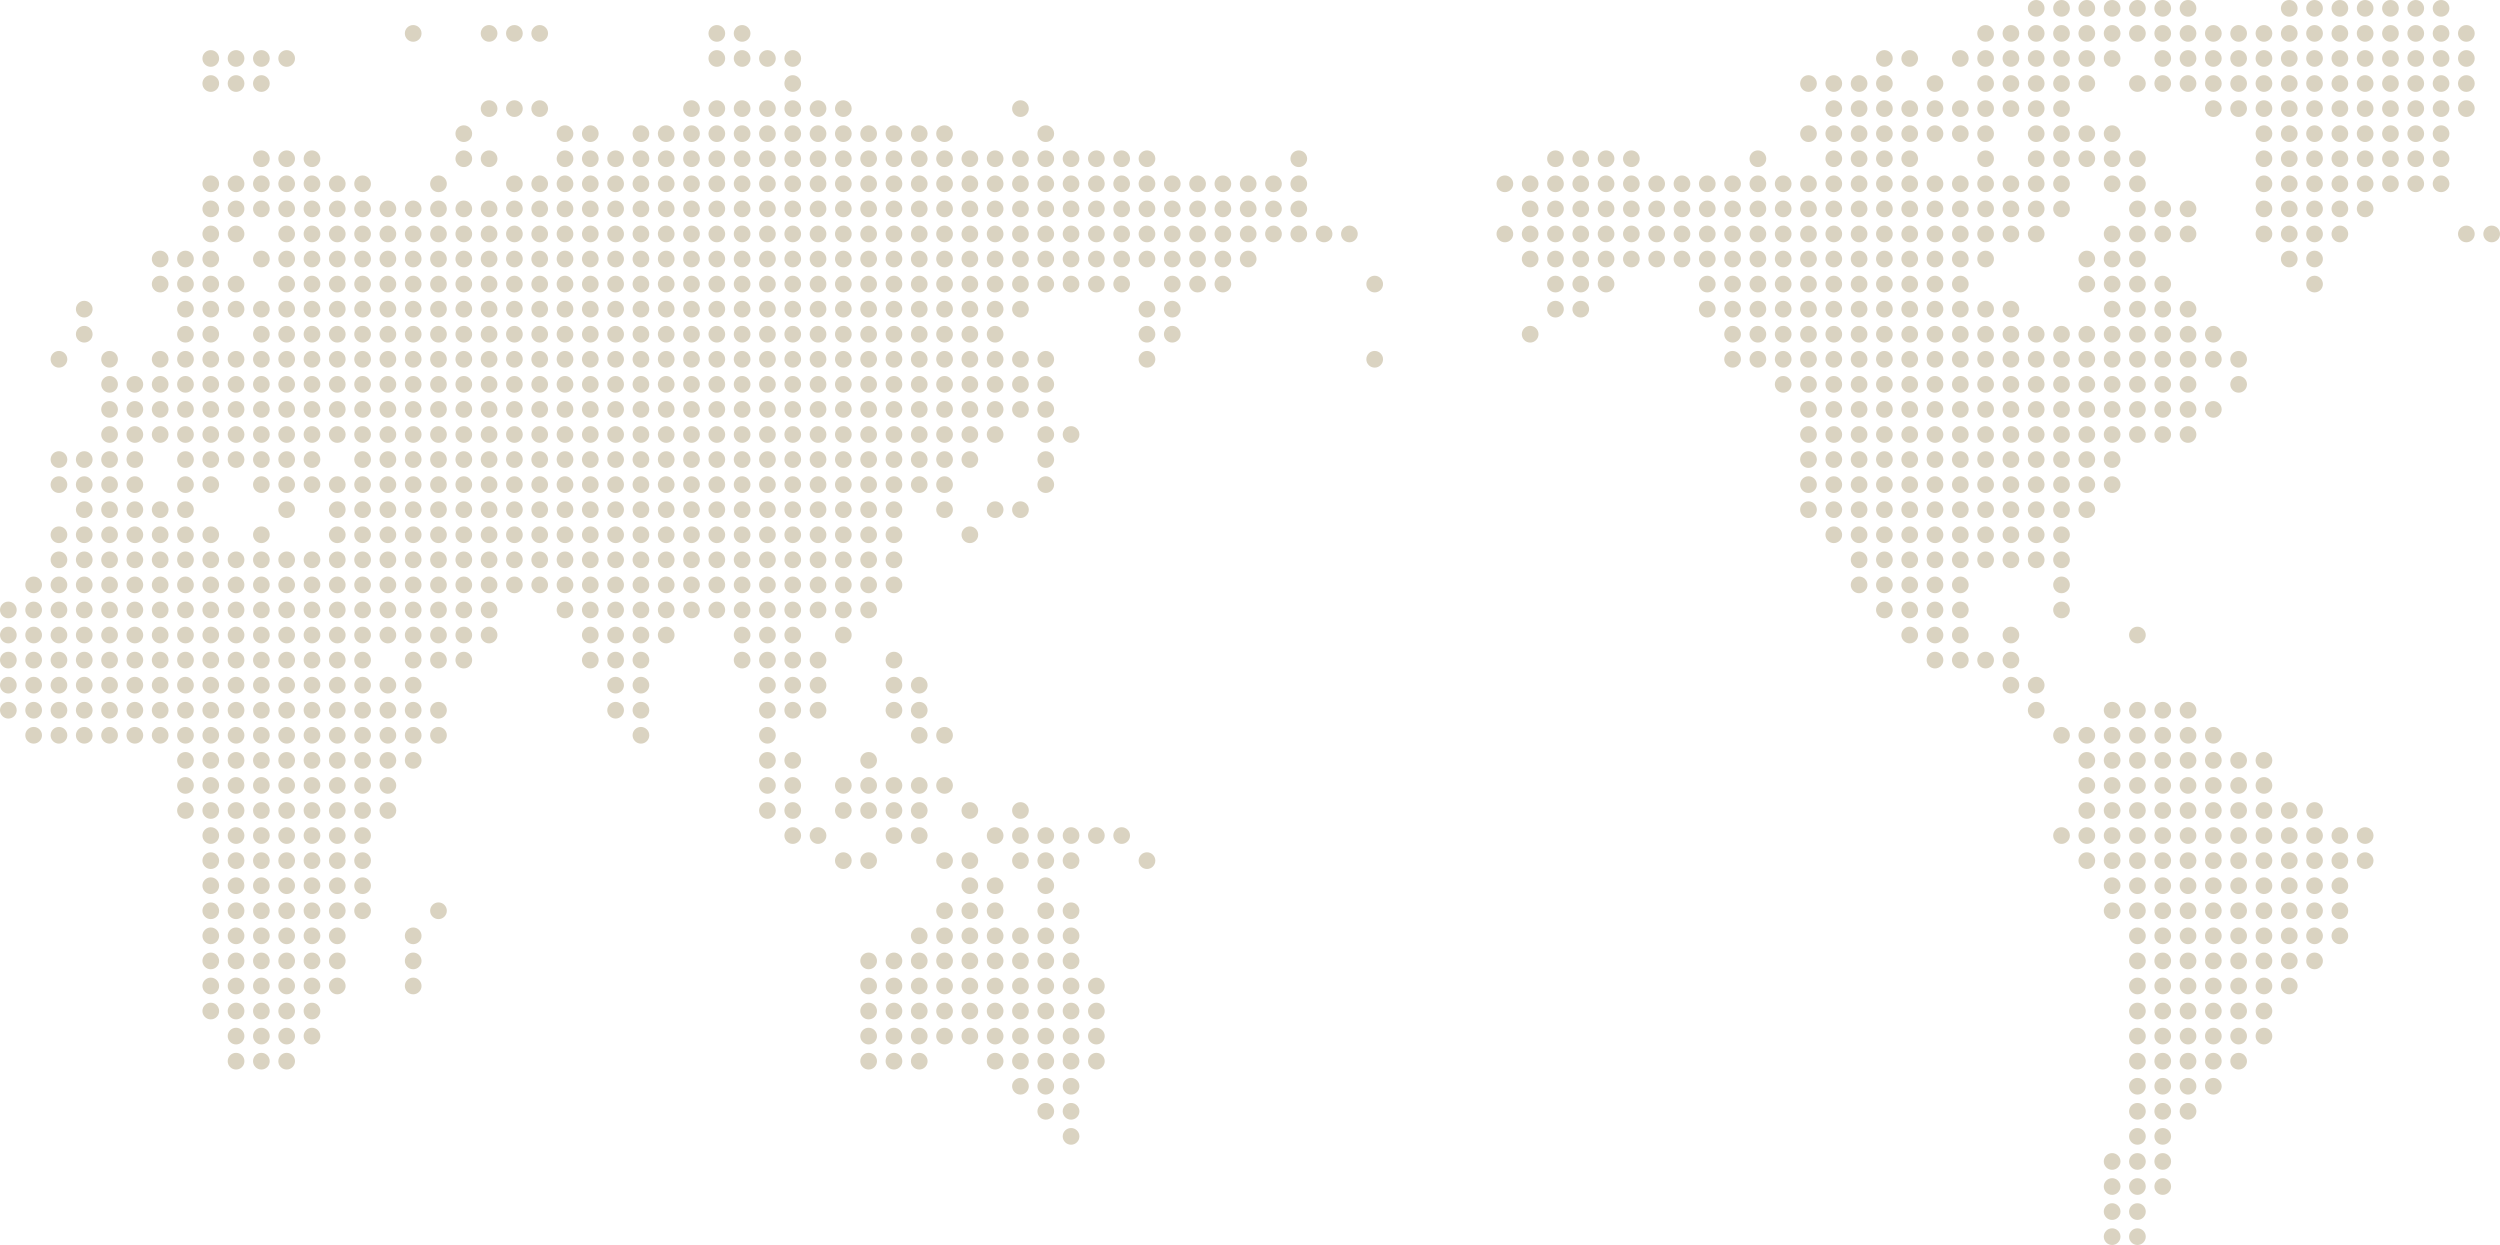 <svg xmlns="http://www.w3.org/2000/svg" xmlns:xlink="http://www.w3.org/1999/xlink" viewBox="0 0 1198 596.6"><defs><symbol id="新規シンボル_1" data-name="新規シンボル 1" viewBox="0 0 1198 596.6"><circle class="cls-1" cx="1024.25" cy="592.6" r="4"/><circle class="cls-1" cx="1012.13" cy="592.6" r="4"/><circle class="cls-1" cx="1024.25" cy="580.59" r="4"/><circle class="cls-1" cx="1012.13" cy="580.59" r="4"/><circle class="cls-1" cx="1036.38" cy="568.58" r="4"/><circle class="cls-1" cx="1024.25" cy="568.58" r="4"/><circle class="cls-1" cx="1012.13" cy="568.58" r="4"/><circle class="cls-1" cx="1036.38" cy="556.57" r="4"/><circle class="cls-1" cx="1024.25" cy="556.57" r="4"/><circle class="cls-1" cx="1012.13" cy="556.57" r="4"/><circle class="cls-1" cx="1036.38" cy="544.55" r="4"/><circle class="cls-1" cx="1024.25" cy="544.55" r="4"/><circle class="cls-1" cx="1048.5" cy="532.54" r="4"/><circle class="cls-1" cx="1036.38" cy="532.54" r="4"/><circle class="cls-1" cx="1024.25" cy="532.54" r="4"/><circle class="cls-1" cx="1060.63" cy="520.53" r="4"/><circle class="cls-1" cx="1048.5" cy="520.53" r="4"/><circle class="cls-1" cx="1036.38" cy="520.53" r="4"/><circle class="cls-1" cx="1024.25" cy="520.53" r="4"/><circle class="cls-1" cx="1072.75" cy="508.52" r="4"/><circle class="cls-1" cx="1060.63" cy="508.52" r="4"/><circle class="cls-1" cx="1048.5" cy="508.52" r="4"/><circle class="cls-1" cx="1036.38" cy="508.52" r="4"/><circle class="cls-1" cx="1024.25" cy="508.52" r="4"/><circle class="cls-1" cx="1084.88" cy="496.5" r="4"/><circle class="cls-1" cx="1072.75" cy="496.5" r="4"/><circle class="cls-1" cx="1060.63" cy="496.5" r="4"/><circle class="cls-1" cx="1048.5" cy="496.5" r="4"/><circle class="cls-1" cx="1036.38" cy="496.5" r="4"/><circle class="cls-1" cx="1024.25" cy="496.5" r="4"/><circle class="cls-1" cx="1084.88" cy="484.49" r="4"/><circle class="cls-1" cx="1072.75" cy="484.49" r="4"/><circle class="cls-1" cx="1060.63" cy="484.49" r="4"/><circle class="cls-1" cx="1048.5" cy="484.49" r="4"/><circle class="cls-1" cx="1036.38" cy="484.49" r="4"/><circle class="cls-1" cx="1024.25" cy="484.49" r="4"/><circle class="cls-1" cx="1097.01" cy="472.48" r="4"/><circle class="cls-1" cx="1084.88" cy="472.48" r="4"/><circle class="cls-1" cx="1072.75" cy="472.48" r="4"/><circle class="cls-1" cx="1060.63" cy="472.48" r="4"/><circle class="cls-1" cx="1048.5" cy="472.48" r="4"/><circle class="cls-1" cx="1036.38" cy="472.48" r="4"/><circle class="cls-1" cx="1024.25" cy="472.48" r="4"/><circle class="cls-1" cx="1109.13" cy="460.47" r="4"/><circle class="cls-1" cx="1097.01" cy="460.47" r="4"/><circle class="cls-1" cx="1084.88" cy="460.47" r="4"/><circle class="cls-1" cx="1072.75" cy="460.47" r="4"/><circle class="cls-1" cx="1060.63" cy="460.47" r="4"/><circle class="cls-1" cx="1048.5" cy="460.47" r="4"/><circle class="cls-1" cx="1036.38" cy="460.47" r="4"/><circle class="cls-1" cx="1024.25" cy="460.47" r="4"/><circle class="cls-1" cx="1121.26" cy="448.45" r="4"/><circle class="cls-1" cx="1109.13" cy="448.45" r="4"/><circle class="cls-1" cx="1097.01" cy="448.45" r="4"/><circle class="cls-1" cx="1084.88" cy="448.45" r="4"/><circle class="cls-1" cx="1072.75" cy="448.45" r="4"/><circle class="cls-1" cx="1060.63" cy="448.45" r="4"/><circle class="cls-1" cx="1048.5" cy="448.45" r="4"/><circle class="cls-1" cx="1036.38" cy="448.45" r="4"/><circle class="cls-1" cx="1024.25" cy="448.45" r="4"/><circle class="cls-1" cx="1121.26" cy="436.44" r="4"/><circle class="cls-1" cx="1109.13" cy="436.44" r="4"/><circle class="cls-1" cx="1097.01" cy="436.44" r="4"/><circle class="cls-1" cx="1084.88" cy="436.44" r="4"/><circle class="cls-1" cx="1072.75" cy="436.44" r="4"/><circle class="cls-1" cx="1060.63" cy="436.44" r="4"/><circle class="cls-1" cx="1048.5" cy="436.44" r="4"/><circle class="cls-1" cx="1036.38" cy="436.44" r="4"/><circle class="cls-1" cx="1024.25" cy="436.44" r="4"/><circle class="cls-1" cx="1012.13" cy="436.44" r="4"/><circle class="cls-1" cx="1121.26" cy="424.43" r="4"/><circle class="cls-1" cx="1109.13" cy="424.43" r="4"/><circle class="cls-1" cx="1097.01" cy="424.43" r="4"/><circle class="cls-1" cx="1084.88" cy="424.43" r="4"/><circle class="cls-1" cx="1072.75" cy="424.43" r="4"/><circle class="cls-1" cx="1060.63" cy="424.43" r="4"/><circle class="cls-1" cx="1048.5" cy="424.43" r="4"/><circle class="cls-1" cx="1036.38" cy="424.43" r="4"/><circle class="cls-1" cx="1024.25" cy="424.43" r="4"/><circle class="cls-1" cx="1012.13" cy="424.43" r="4"/><circle class="cls-1" cx="1133.38" cy="412.42" r="4"/><circle class="cls-1" cx="1121.26" cy="412.42" r="4"/><circle class="cls-1" cx="1109.13" cy="412.42" r="4"/><circle class="cls-1" cx="1097.01" cy="412.42" r="4"/><circle class="cls-1" cx="1084.88" cy="412.42" r="4"/><circle class="cls-1" cx="1072.75" cy="412.42" r="4"/><circle class="cls-1" cx="1060.63" cy="412.42" r="4"/><circle class="cls-1" cx="1048.5" cy="412.42" r="4"/><circle class="cls-1" cx="1036.38" cy="412.42" r="4"/><circle class="cls-1" cx="1024.25" cy="412.42" r="4"/><circle class="cls-1" cx="1012.13" cy="412.42" r="4"/><circle class="cls-1" cx="1000" cy="412.42" r="4"/><circle class="cls-1" cx="1133.38" cy="400.4" r="4"/><circle class="cls-1" cx="1121.26" cy="400.4" r="4"/><circle class="cls-1" cx="1109.13" cy="400.4" r="4"/><circle class="cls-1" cx="1097.01" cy="400.4" r="4"/><circle class="cls-1" cx="1084.88" cy="400.4" r="4"/><circle class="cls-1" cx="1072.75" cy="400.4" r="4"/><circle class="cls-1" cx="1060.63" cy="400.4" r="4"/><circle class="cls-1" cx="1048.5" cy="400.4" r="4"/><circle class="cls-1" cx="1036.38" cy="400.4" r="4"/><circle class="cls-1" cx="1024.25" cy="400.4" r="4"/><circle class="cls-1" cx="1012.13" cy="400.4" r="4"/><circle class="cls-1" cx="1000" cy="400.4" r="4"/><circle class="cls-1" cx="987.88" cy="400.4" r="4"/><circle class="cls-1" cx="1109.13" cy="388.39" r="4"/><circle class="cls-1" cx="1097.01" cy="388.39" r="4"/><circle class="cls-1" cx="1084.88" cy="388.39" r="4"/><circle class="cls-1" cx="1072.75" cy="388.39" r="4"/><circle class="cls-1" cx="1060.63" cy="388.39" r="4"/><circle class="cls-1" cx="1048.5" cy="388.39" r="4"/><circle class="cls-1" cx="1036.38" cy="388.39" r="4"/><circle class="cls-1" cx="1024.25" cy="388.39" r="4"/><circle class="cls-1" cx="1012.13" cy="388.39" r="4"/><circle class="cls-1" cx="1000" cy="388.39" r="4"/><circle class="cls-1" cx="1084.88" cy="376.38" r="4"/><circle class="cls-1" cx="1072.75" cy="376.38" r="4"/><circle class="cls-1" cx="1060.63" cy="376.38" r="4"/><circle class="cls-1" cx="1048.5" cy="376.38" r="4"/><circle class="cls-1" cx="1036.38" cy="376.38" r="4"/><circle class="cls-1" cx="1024.25" cy="376.38" r="4"/><circle class="cls-1" cx="1012.13" cy="376.38" r="4"/><circle class="cls-1" cx="1000" cy="376.38" r="4"/><circle class="cls-1" cx="1084.88" cy="364.37" r="4"/><circle class="cls-1" cx="1072.75" cy="364.37" r="4"/><circle class="cls-1" cx="1060.63" cy="364.37" r="4"/><circle class="cls-1" cx="1048.5" cy="364.37" r="4"/><circle class="cls-1" cx="1036.38" cy="364.37" r="4"/><circle class="cls-1" cx="1024.25" cy="364.37" r="4"/><circle class="cls-1" cx="1012.13" cy="364.37" r="4"/><circle class="cls-1" cx="1000" cy="364.37" r="4"/><circle class="cls-1" cx="1060.63" cy="352.35" r="4"/><circle class="cls-1" cx="1048.5" cy="352.35" r="4"/><circle class="cls-1" cx="1036.38" cy="352.35" r="4"/><circle class="cls-1" cx="1024.25" cy="352.35" r="4"/><circle class="cls-1" cx="1012.13" cy="352.35" r="4"/><circle class="cls-1" cx="1000" cy="352.35" r="4"/><circle class="cls-1" cx="987.88" cy="352.35" r="4"/><circle class="cls-1" cx="1048.5" cy="340.34" r="4"/><circle class="cls-1" cx="1036.38" cy="340.34" r="4"/><circle class="cls-1" cx="1024.25" cy="340.34" r="4"/><circle class="cls-1" cx="1012.13" cy="340.34" r="4"/><circle class="cls-1" cx="975.75" cy="340.34" r="4"/><circle class="cls-1" cx="975.75" cy="328.33" r="4"/><circle class="cls-1" cx="963.63" cy="328.33" r="4"/><circle class="cls-1" cx="963.63" cy="316.32" r="4"/><circle class="cls-1" cx="951.5" cy="316.32" r="4"/><circle class="cls-1" cx="939.38" cy="316.32" r="4"/><circle class="cls-1" cx="927.25" cy="316.32" r="4"/><circle class="cls-1" cx="1024.25" cy="304.31" r="4"/><circle class="cls-1" cx="963.63" cy="304.31" r="4"/><circle class="cls-1" cx="939.38" cy="304.31" r="4"/><circle class="cls-1" cx="927.25" cy="304.31" r="4"/><circle class="cls-1" cx="915.13" cy="304.31" r="4"/><circle class="cls-1" cx="987.88" cy="292.29" r="4"/><circle class="cls-1" cx="939.38" cy="292.29" r="4"/><circle class="cls-1" cx="927.25" cy="292.29" r="4"/><circle class="cls-1" cx="915.13" cy="292.29" r="4"/><circle class="cls-1" cx="903" cy="292.29" r="4"/><circle class="cls-1" cx="987.88" cy="280.28" r="4"/><circle class="cls-1" cx="939.38" cy="280.28" r="4"/><circle class="cls-1" cx="927.25" cy="280.28" r="4"/><circle class="cls-1" cx="915.13" cy="280.28" r="4"/><circle class="cls-1" cx="903" cy="280.28" r="4"/><circle class="cls-1" cx="890.88" cy="280.28" r="4"/><circle class="cls-1" cx="987.88" cy="268.27" r="4"/><circle class="cls-1" cx="975.75" cy="268.27" r="4"/><circle class="cls-1" cx="963.63" cy="268.27" r="4"/><circle class="cls-1" cx="951.5" cy="268.27" r="4"/><circle class="cls-1" cx="939.38" cy="268.27" r="4"/><circle class="cls-1" cx="927.25" cy="268.27" r="4"/><circle class="cls-1" cx="915.13" cy="268.27" r="4"/><circle class="cls-1" cx="903" cy="268.27" r="4"/><circle class="cls-1" cx="890.88" cy="268.27" r="4"/><circle class="cls-1" cx="987.88" cy="256.26" r="4"/><circle class="cls-1" cx="975.75" cy="256.26" r="4"/><circle class="cls-1" cx="963.63" cy="256.26" r="4"/><circle class="cls-1" cx="951.5" cy="256.26" r="4"/><circle class="cls-1" cx="939.38" cy="256.26" r="4"/><circle class="cls-1" cx="927.25" cy="256.26" r="4"/><circle class="cls-1" cx="915.13" cy="256.26" r="4"/><circle class="cls-1" cx="903" cy="256.26" r="4"/><circle class="cls-1" cx="890.88" cy="256.26" r="4"/><circle class="cls-1" cx="878.75" cy="256.26" r="4"/><circle class="cls-1" cx="1000" cy="244.24" r="4"/><circle class="cls-1" cx="987.88" cy="244.24" r="4"/><circle class="cls-1" cx="975.75" cy="244.24" r="4"/><circle class="cls-1" cx="963.63" cy="244.24" r="4"/><circle class="cls-1" cx="951.5" cy="244.24" r="4"/><circle class="cls-1" cx="939.38" cy="244.24" r="4"/><circle class="cls-1" cx="927.25" cy="244.24" r="4"/><circle class="cls-1" cx="915.13" cy="244.24" r="4"/><circle class="cls-1" cx="903" cy="244.24" r="4"/><circle class="cls-1" cx="890.88" cy="244.24" r="4"/><circle class="cls-1" cx="878.75" cy="244.24" r="4"/><circle class="cls-1" cx="866.63" cy="244.24" r="4"/><circle class="cls-1" cx="1012.13" cy="232.23" r="4"/><circle class="cls-1" cx="1000" cy="232.23" r="4"/><circle class="cls-1" cx="987.88" cy="232.23" r="4"/><circle class="cls-1" cx="975.75" cy="232.23" r="4"/><circle class="cls-1" cx="963.63" cy="232.23" r="4"/><circle class="cls-1" cx="951.5" cy="232.23" r="4"/><circle class="cls-1" cx="939.38" cy="232.23" r="4"/><circle class="cls-1" cx="927.25" cy="232.23" r="4"/><circle class="cls-1" cx="915.13" cy="232.23" r="4"/><circle class="cls-1" cx="903" cy="232.23" r="4"/><circle class="cls-1" cx="890.88" cy="232.23" r="4"/><circle class="cls-1" cx="878.75" cy="232.23" r="4"/><circle class="cls-1" cx="866.63" cy="232.23" r="4"/><circle class="cls-1" cx="1012.13" cy="220.22" r="4"/><circle class="cls-1" cx="1000" cy="220.22" r="4"/><circle class="cls-1" cx="987.88" cy="220.22" r="4"/><circle class="cls-1" cx="975.75" cy="220.22" r="4"/><circle class="cls-1" cx="963.63" cy="220.22" r="4"/><circle class="cls-1" cx="951.5" cy="220.22" r="4"/><circle class="cls-1" cx="939.38" cy="220.22" r="4"/><circle class="cls-1" cx="927.25" cy="220.22" r="4"/><circle class="cls-1" cx="915.13" cy="220.22" r="4"/><circle class="cls-1" cx="903" cy="220.22" r="4"/><circle class="cls-1" cx="890.88" cy="220.22" r="4"/><circle class="cls-1" cx="878.75" cy="220.22" r="4"/><circle class="cls-1" cx="866.63" cy="220.22" r="4"/><circle class="cls-1" cx="1048.5" cy="208.21" r="4"/><circle class="cls-1" cx="1036.38" cy="208.21" r="4"/><circle class="cls-1" cx="1024.25" cy="208.21" r="4"/><circle class="cls-1" cx="1012.13" cy="208.21" r="4"/><circle class="cls-1" cx="1000" cy="208.21" r="4"/><circle class="cls-1" cx="987.88" cy="208.21" r="4"/><circle class="cls-1" cx="975.75" cy="208.21" r="4"/><circle class="cls-1" cx="963.63" cy="208.21" r="4"/><circle class="cls-1" cx="951.5" cy="208.21" r="4"/><circle class="cls-1" cx="939.38" cy="208.21" r="4"/><circle class="cls-1" cx="927.25" cy="208.21" r="4"/><circle class="cls-1" cx="915.13" cy="208.21" r="4"/><circle class="cls-1" cx="903" cy="208.21" r="4"/><circle class="cls-1" cx="890.88" cy="208.21" r="4"/><circle class="cls-1" cx="878.75" cy="208.21" r="4"/><circle class="cls-1" cx="866.63" cy="208.21" r="4"/><circle class="cls-1" cx="1060.63" cy="196.19" r="4"/><circle class="cls-1" cx="1048.5" cy="196.19" r="4"/><circle class="cls-1" cx="1036.38" cy="196.19" r="4"/><circle class="cls-1" cx="1024.25" cy="196.19" r="4"/><circle class="cls-1" cx="1012.13" cy="196.19" r="4"/><circle class="cls-1" cx="1000" cy="196.19" r="4"/><circle class="cls-1" cx="987.88" cy="196.19" r="4"/><circle class="cls-1" cx="975.75" cy="196.19" r="4"/><circle class="cls-1" cx="963.63" cy="196.19" r="4"/><circle class="cls-1" cx="951.5" cy="196.19" r="4"/><circle class="cls-1" cx="939.38" cy="196.19" r="4"/><circle class="cls-1" cx="927.25" cy="196.19" r="4"/><circle class="cls-1" cx="915.13" cy="196.19" r="4"/><circle class="cls-1" cx="903" cy="196.19" r="4"/><circle class="cls-1" cx="890.88" cy="196.19" r="4"/><circle class="cls-1" cx="878.75" cy="196.19" r="4"/><circle class="cls-1" cx="866.63" cy="196.19" r="4"/><circle class="cls-1" cx="1072.75" cy="184.18" r="4"/><circle class="cls-1" cx="1048.5" cy="184.18" r="4"/><circle class="cls-1" cx="1036.38" cy="184.18" r="4"/><circle class="cls-1" cx="1024.25" cy="184.18" r="4"/><circle class="cls-1" cx="1012.13" cy="184.18" r="4"/><circle class="cls-1" cx="1000" cy="184.18" r="4"/><circle class="cls-1" cx="987.88" cy="184.18" r="4"/><circle class="cls-1" cx="975.75" cy="184.18" r="4"/><circle class="cls-1" cx="963.63" cy="184.18" r="4"/><circle class="cls-1" cx="951.5" cy="184.18" r="4"/><circle class="cls-1" cx="939.38" cy="184.18" r="4"/><circle class="cls-1" cx="927.25" cy="184.18" r="4"/><circle class="cls-1" cx="915.13" cy="184.18" r="4"/><circle class="cls-1" cx="903" cy="184.18" r="4"/><circle class="cls-1" cx="890.88" cy="184.18" r="4"/><circle class="cls-1" cx="878.75" cy="184.18" r="4"/><circle class="cls-1" cx="866.63" cy="184.18" r="4"/><circle class="cls-1" cx="854.5" cy="184.18" r="4"/><circle class="cls-1" cx="1072.75" cy="172.17" r="4"/><circle class="cls-1" cx="1060.63" cy="172.17" r="4"/><circle class="cls-1" cx="1048.5" cy="172.17" r="4"/><circle class="cls-1" cx="1036.38" cy="172.17" r="4"/><circle class="cls-1" cx="1024.25" cy="172.17" r="4"/><circle class="cls-1" cx="1012.13" cy="172.17" r="4"/><circle class="cls-1" cx="1000" cy="172.17" r="4"/><circle class="cls-1" cx="987.88" cy="172.17" r="4"/><circle class="cls-1" cx="975.75" cy="172.17" r="4"/><circle class="cls-1" cx="963.63" cy="172.17" r="4"/><circle class="cls-1" cx="951.5" cy="172.17" r="4"/><circle class="cls-1" cx="939.38" cy="172.17" r="4"/><circle class="cls-1" cx="927.25" cy="172.17" r="4"/><circle class="cls-1" cx="915.13" cy="172.17" r="4"/><circle class="cls-1" cx="903" cy="172.17" r="4"/><circle class="cls-1" cx="890.88" cy="172.17" r="4"/><circle class="cls-1" cx="878.75" cy="172.17" r="4"/><circle class="cls-1" cx="866.63" cy="172.17" r="4"/><circle class="cls-1" cx="854.5" cy="172.17" r="4"/><circle class="cls-1" cx="842.38" cy="172.17" r="4"/><circle class="cls-1" cx="830.25" cy="172.17" r="4"/><circle class="cls-1" cx="1060.63" cy="160.16" r="4"/><circle class="cls-1" cx="1048.5" cy="160.16" r="4"/><circle class="cls-1" cx="1036.38" cy="160.16" r="4"/><circle class="cls-1" cx="1024.25" cy="160.16" r="4"/><circle class="cls-1" cx="1012.13" cy="160.16" r="4"/><circle class="cls-1" cx="1000" cy="160.16" r="4"/><circle class="cls-1" cx="987.88" cy="160.16" r="4"/><circle class="cls-1" cx="975.75" cy="160.16" r="4"/><circle class="cls-1" cx="963.63" cy="160.16" r="4"/><circle class="cls-1" cx="951.5" cy="160.16" r="4"/><circle class="cls-1" cx="939.38" cy="160.16" r="4"/><circle class="cls-1" cx="927.25" cy="160.16" r="4"/><circle class="cls-1" cx="915.13" cy="160.16" r="4"/><circle class="cls-1" cx="903" cy="160.16" r="4"/><circle class="cls-1" cx="890.88" cy="160.16" r="4"/><circle class="cls-1" cx="878.75" cy="160.16" r="4"/><circle class="cls-1" cx="866.63" cy="160.16" r="4"/><circle class="cls-1" cx="854.5" cy="160.16" r="4"/><circle class="cls-1" cx="842.38" cy="160.16" r="4"/><circle class="cls-1" cx="830.25" cy="160.16" r="4"/><circle class="cls-1" cx="733.25" cy="160.16" r="4"/><circle class="cls-1" cx="1048.5" cy="148.15" r="4"/><circle class="cls-1" cx="1036.38" cy="148.15" r="4"/><circle class="cls-1" cx="1024.25" cy="148.15" r="4"/><circle class="cls-1" cx="1012.13" cy="148.15" r="4"/><circle class="cls-1" cx="963.63" cy="148.15" r="4"/><circle class="cls-1" cx="951.5" cy="148.15" r="4"/><circle class="cls-1" cx="939.38" cy="148.15" r="4"/><circle class="cls-1" cx="927.25" cy="148.15" r="4"/><circle class="cls-1" cx="915.13" cy="148.15" r="4"/><circle class="cls-1" cx="903" cy="148.15" r="4"/><circle class="cls-1" cx="890.88" cy="148.15" r="4"/><circle class="cls-1" cx="878.75" cy="148.15" r="4"/><circle class="cls-1" cx="866.63" cy="148.15" r="4"/><circle class="cls-1" cx="854.5" cy="148.15" r="4"/><circle class="cls-1" cx="842.38" cy="148.15" r="4"/><circle class="cls-1" cx="830.25" cy="148.15" r="4"/><circle class="cls-1" cx="818.13" cy="148.15" r="4"/><circle class="cls-1" cx="757.5" cy="148.15" r="4"/><circle class="cls-1" cx="745.38" cy="148.15" r="4"/><circle class="cls-1" cx="1109.13" cy="136.13" r="4"/><circle class="cls-1" cx="1036.38" cy="136.13" r="4"/><circle class="cls-1" cx="1024.25" cy="136.13" r="4"/><circle class="cls-1" cx="1012.13" cy="136.13" r="4"/><circle class="cls-1" cx="1000" cy="136.13" r="4"/><circle class="cls-1" cx="939.38" cy="136.13" r="4"/><circle class="cls-1" cx="927.25" cy="136.13" r="4"/><circle class="cls-1" cx="915.13" cy="136.13" r="4"/><circle class="cls-1" cx="903" cy="136.13" r="4"/><circle class="cls-1" cx="890.88" cy="136.13" r="4"/><circle class="cls-1" cx="878.75" cy="136.13" r="4"/><circle class="cls-1" cx="866.63" cy="136.13" r="4"/><circle class="cls-1" cx="854.5" cy="136.13" r="4"/><circle class="cls-1" cx="842.38" cy="136.13" r="4"/><circle class="cls-1" cx="830.25" cy="136.13" r="4"/><circle class="cls-1" cx="818.13" cy="136.13" r="4"/><circle class="cls-1" cx="769.63" cy="136.13" r="4"/><circle class="cls-1" cx="757.5" cy="136.13" r="4"/><circle class="cls-1" cx="745.38" cy="136.13" r="4"/><circle class="cls-1" cx="1109.13" cy="124.12" r="4"/><circle class="cls-1" cx="1097.01" cy="124.12" r="4"/><circle class="cls-1" cx="1024.25" cy="124.12" r="4"/><circle class="cls-1" cx="1012.13" cy="124.12" r="4"/><circle class="cls-1" cx="1000" cy="124.12" r="4"/><circle class="cls-1" cx="951.5" cy="124.12" r="4"/><circle class="cls-1" cx="939.38" cy="124.12" r="4"/><circle class="cls-1" cx="927.25" cy="124.12" r="4"/><circle class="cls-1" cx="915.13" cy="124.12" r="4"/><circle class="cls-1" cx="903" cy="124.12" r="4"/><circle class="cls-1" cx="890.88" cy="124.12" r="4"/><circle class="cls-1" cx="878.75" cy="124.12" r="4"/><circle class="cls-1" cx="866.63" cy="124.12" r="4"/><circle class="cls-1" cx="854.5" cy="124.12" r="4"/><circle class="cls-1" cx="842.38" cy="124.12" r="4"/><circle class="cls-1" cx="830.25" cy="124.12" r="4"/><circle class="cls-1" cx="818.13" cy="124.12" r="4"/><circle class="cls-1" cx="806" cy="124.12" r="4"/><circle class="cls-1" cx="793.88" cy="124.12" r="4"/><circle class="cls-1" cx="781.75" cy="124.12" r="4"/><circle class="cls-1" cx="769.63" cy="124.12" r="4"/><circle class="cls-1" cx="757.5" cy="124.12" r="4"/><circle class="cls-1" cx="745.38" cy="124.12" r="4"/><circle class="cls-1" cx="733.25" cy="124.12" r="4"/><circle class="cls-1" cx="1194.01" cy="112.11" r="4"/><circle class="cls-1" cx="1181.88" cy="112.11" r="4"/><circle class="cls-1" cx="1121.26" cy="112.11" r="4"/><circle class="cls-1" cx="1109.13" cy="112.11" r="4"/><circle class="cls-1" cx="1097.01" cy="112.11" r="4"/><circle class="cls-1" cx="1084.88" cy="112.11" r="4"/><circle class="cls-1" cx="1048.5" cy="112.11" r="4"/><circle class="cls-1" cx="1036.38" cy="112.11" r="4"/><circle class="cls-1" cx="1024.25" cy="112.11" r="4"/><circle class="cls-1" cx="1012.13" cy="112.11" r="4"/><circle class="cls-1" cx="975.75" cy="112.11" r="4"/><circle class="cls-1" cx="963.63" cy="112.11" r="4"/><circle class="cls-1" cx="951.5" cy="112.11" r="4"/><circle class="cls-1" cx="939.38" cy="112.11" r="4"/><circle class="cls-1" cx="927.25" cy="112.11" r="4"/><circle class="cls-1" cx="915.13" cy="112.11" r="4"/><circle class="cls-1" cx="903" cy="112.11" r="4"/><circle class="cls-1" cx="890.88" cy="112.11" r="4"/><circle class="cls-1" cx="878.75" cy="112.11" r="4"/><circle class="cls-1" cx="866.63" cy="112.11" r="4"/><circle class="cls-1" cx="854.5" cy="112.11" r="4"/><circle class="cls-1" cx="842.38" cy="112.11" r="4"/><circle class="cls-1" cx="830.25" cy="112.11" r="4"/><circle class="cls-1" cx="818.13" cy="112.11" r="4"/><circle class="cls-1" cx="806" cy="112.11" r="4"/><circle class="cls-1" cx="793.88" cy="112.11" r="4"/><circle class="cls-1" cx="781.75" cy="112.11" r="4"/><circle class="cls-1" cx="769.63" cy="112.11" r="4"/><circle class="cls-1" cx="757.5" cy="112.11" r="4"/><circle class="cls-1" cx="745.38" cy="112.11" r="4"/><circle class="cls-1" cx="733.25" cy="112.11" r="4"/><circle class="cls-1" cx="721.13" cy="112.11" r="4"/><circle class="cls-1" cx="1133.38" cy="100.1" r="4"/><circle class="cls-1" cx="1121.26" cy="100.1" r="4"/><circle class="cls-1" cx="1109.13" cy="100.1" r="4"/><circle class="cls-1" cx="1097.01" cy="100.1" r="4"/><circle class="cls-1" cx="1084.88" cy="100.1" r="4"/><circle class="cls-1" cx="1048.5" cy="100.1" r="4"/><circle class="cls-1" cx="1036.38" cy="100.1" r="4"/><circle class="cls-1" cx="1024.25" cy="100.1" r="4"/><circle class="cls-1" cx="987.88" cy="100.1" r="4"/><circle class="cls-1" cx="975.75" cy="100.1" r="4"/><circle class="cls-1" cx="963.63" cy="100.1" r="4"/><circle class="cls-1" cx="951.5" cy="100.1" r="4"/><circle class="cls-1" cx="939.38" cy="100.1" r="4"/><circle class="cls-1" cx="927.25" cy="100.1" r="4"/><circle class="cls-1" cx="915.13" cy="100.1" r="4"/><circle class="cls-1" cx="903" cy="100.1" r="4"/><circle class="cls-1" cx="890.88" cy="100.1" r="4"/><circle class="cls-1" cx="878.75" cy="100.1" r="4"/><circle class="cls-1" cx="866.63" cy="100.1" r="4"/><circle class="cls-1" cx="854.5" cy="100.1" r="4"/><circle class="cls-1" cx="842.38" cy="100.1" r="4"/><circle class="cls-1" cx="830.25" cy="100.1" r="4"/><circle class="cls-1" cx="818.13" cy="100.1" r="4"/><circle class="cls-1" cx="806" cy="100.1" r="4"/><circle class="cls-1" cx="793.88" cy="100.1" r="4"/><circle class="cls-1" cx="781.75" cy="100.1" r="4"/><circle class="cls-1" cx="769.63" cy="100.1" r="4"/><circle class="cls-1" cx="757.5" cy="100.1" r="4"/><circle class="cls-1" cx="745.38" cy="100.1" r="4"/><circle class="cls-1" cx="733.25" cy="100.1" r="4"/><circle class="cls-1" cx="1169.76" cy="88.08" r="4"/><circle class="cls-1" cx="1157.63" cy="88.08" r="4"/><circle class="cls-1" cx="1145.51" cy="88.08" r="4"/><circle class="cls-1" cx="1133.38" cy="88.08" r="4"/><circle class="cls-1" cx="1121.26" cy="88.08" r="4"/><circle class="cls-1" cx="1109.13" cy="88.08" r="4"/><circle class="cls-1" cx="1097.01" cy="88.08" r="4"/><circle class="cls-1" cx="1084.88" cy="88.08" r="4"/><circle class="cls-1" cx="1024.25" cy="88.08" r="4"/><circle class="cls-1" cx="1012.13" cy="88.08" r="4"/><circle class="cls-1" cx="987.88" cy="88.08" r="4"/><circle class="cls-1" cx="975.75" cy="88.08" r="4"/><circle class="cls-1" cx="963.63" cy="88.08" r="4"/><circle class="cls-1" cx="951.5" cy="88.08" r="4"/><circle class="cls-1" cx="939.38" cy="88.08" r="4"/><circle class="cls-1" cx="927.25" cy="88.08" r="4"/><circle class="cls-1" cx="915.13" cy="88.08" r="4"/><circle class="cls-1" cx="903" cy="88.08" r="4"/><circle class="cls-1" cx="890.88" cy="88.08" r="4"/><circle class="cls-1" cx="878.75" cy="88.08" r="4"/><circle class="cls-1" cx="866.63" cy="88.08" r="4"/><circle class="cls-1" cx="854.5" cy="88.08" r="4"/><circle class="cls-1" cx="842.38" cy="88.08" r="4"/><circle class="cls-1" cx="830.25" cy="88.08" r="4"/><circle class="cls-1" cx="818.13" cy="88.08" r="4"/><circle class="cls-1" cx="806" cy="88.08" r="4"/><circle class="cls-1" cx="793.88" cy="88.08" r="4"/><circle class="cls-1" cx="781.75" cy="88.08" r="4"/><circle class="cls-1" cx="769.63" cy="88.08" r="4"/><circle class="cls-1" cx="757.5" cy="88.08" r="4"/><circle class="cls-1" cx="745.38" cy="88.08" r="4"/><circle class="cls-1" cx="733.25" cy="88.08" r="4"/><circle class="cls-1" cx="721.13" cy="88.08" r="4"/><circle class="cls-1" cx="1169.76" cy="76.07" r="4"/><circle class="cls-1" cx="1157.63" cy="76.07" r="4"/><circle class="cls-1" cx="1145.51" cy="76.07" r="4"/><circle class="cls-1" cx="1133.38" cy="76.07" r="4"/><circle class="cls-1" cx="1121.26" cy="76.07" r="4"/><circle class="cls-1" cx="1109.13" cy="76.07" r="4"/><circle class="cls-1" cx="1097.01" cy="76.07" r="4"/><circle class="cls-1" cx="1084.88" cy="76.07" r="4"/><circle class="cls-1" cx="1024.25" cy="76.07" r="4"/><circle class="cls-1" cx="1012.13" cy="76.07" r="4"/><circle class="cls-1" cx="1000" cy="76.07" r="4"/><circle class="cls-1" cx="987.88" cy="76.07" r="4"/><circle class="cls-1" cx="975.75" cy="76.07" r="4"/><circle class="cls-1" cx="951.5" cy="76.07" r="4"/><circle class="cls-1" cx="915.13" cy="76.07" r="4"/><circle class="cls-1" cx="903" cy="76.07" r="4"/><circle class="cls-1" cx="890.88" cy="76.07" r="4"/><circle class="cls-1" cx="878.75" cy="76.07" r="4"/><circle class="cls-1" cx="842.38" cy="76.07" r="4"/><circle class="cls-1" cx="781.75" cy="76.07" r="4"/><circle class="cls-1" cx="769.63" cy="76.07" r="4"/><circle class="cls-1" cx="757.5" cy="76.07" r="4"/><circle class="cls-1" cx="745.38" cy="76.07" r="4"/><circle class="cls-1" cx="1169.76" cy="64.06" r="4"/><circle class="cls-1" cx="1157.63" cy="64.06" r="4"/><circle class="cls-1" cx="1145.51" cy="64.06" r="4"/><circle class="cls-1" cx="1133.38" cy="64.06" r="4"/><circle class="cls-1" cx="1121.26" cy="64.06" r="4"/><circle class="cls-1" cx="1109.13" cy="64.06" r="4"/><circle class="cls-1" cx="1097.01" cy="64.06" r="4"/><circle class="cls-1" cx="1084.88" cy="64.06" r="4"/><circle class="cls-1" cx="1012.13" cy="64.06" r="4"/><circle class="cls-1" cx="1000" cy="64.06" r="4"/><circle class="cls-1" cx="987.88" cy="64.06" r="4"/><circle class="cls-1" cx="975.75" cy="64.06" r="4"/><circle class="cls-1" cx="951.5" cy="64.06" r="4"/><circle class="cls-1" cx="939.38" cy="64.06" r="4"/><circle class="cls-1" cx="927.25" cy="64.06" r="4"/><circle class="cls-1" cx="915.13" cy="64.06" r="4"/><circle class="cls-1" cx="903" cy="64.06" r="4"/><circle class="cls-1" cx="890.88" cy="64.06" r="4"/><circle class="cls-1" cx="878.75" cy="64.06" r="4"/><circle class="cls-1" cx="866.63" cy="64.06" r="4"/><circle class="cls-1" cx="1181.88" cy="52.05" r="4"/><circle class="cls-1" cx="1169.76" cy="52.05" r="4"/><circle class="cls-1" cx="1157.63" cy="52.05" r="4"/><circle class="cls-1" cx="1145.51" cy="52.05" r="4"/><circle class="cls-1" cx="1133.38" cy="52.05" r="4"/><circle class="cls-1" cx="1121.26" cy="52.05" r="4"/><circle class="cls-1" cx="1109.13" cy="52.05" r="4"/><circle class="cls-1" cx="1097.01" cy="52.05" r="4"/><circle class="cls-1" cx="1084.88" cy="52.05" r="4"/><circle class="cls-1" cx="1072.75" cy="52.05" r="4"/><circle class="cls-1" cx="1060.63" cy="52.05" r="4"/><circle class="cls-1" cx="987.88" cy="52.05" r="4"/><circle class="cls-1" cx="975.75" cy="52.05" r="4"/><circle class="cls-1" cx="963.63" cy="52.05" r="4"/><circle class="cls-1" cx="951.5" cy="52.05" r="4"/><circle class="cls-1" cx="939.38" cy="52.05" r="4"/><circle class="cls-1" cx="927.25" cy="52.05" r="4"/><circle class="cls-1" cx="915.13" cy="52.05" r="4"/><circle class="cls-1" cx="903" cy="52.05" r="4"/><circle class="cls-1" cx="890.88" cy="52.05" r="4"/><circle class="cls-1" cx="878.75" cy="52.05" r="4"/><circle class="cls-1" cx="1181.88" cy="40.03" r="4"/><circle class="cls-1" cx="1169.76" cy="40.03" r="4"/><circle class="cls-1" cx="1157.63" cy="40.03" r="4"/><circle class="cls-1" cx="1145.51" cy="40.03" r="4"/><circle class="cls-1" cx="1133.38" cy="40.03" r="4"/><circle class="cls-1" cx="1121.26" cy="40.03" r="4"/><circle class="cls-1" cx="1109.13" cy="40.03" r="4"/><circle class="cls-1" cx="1097.01" cy="40.03" r="4"/><circle class="cls-1" cx="1084.88" cy="40.03" r="4"/><circle class="cls-1" cx="1072.75" cy="40.03" r="4"/><circle class="cls-1" cx="1060.63" cy="40.03" r="4"/><circle class="cls-1" cx="1048.5" cy="40.03" r="4"/><circle class="cls-1" cx="1036.38" cy="40.03" r="4"/><circle class="cls-1" cx="1024.25" cy="40.03" r="4"/><circle class="cls-1" cx="1000" cy="40.03" r="4"/><circle class="cls-1" cx="987.88" cy="40.03" r="4"/><circle class="cls-1" cx="975.75" cy="40.03" r="4"/><circle class="cls-1" cx="963.63" cy="40.03" r="4"/><circle class="cls-1" cx="951.5" cy="40.03" r="4"/><circle class="cls-1" cx="927.25" cy="40.03" r="4"/><circle class="cls-1" cx="903" cy="40.03" r="4"/><circle class="cls-1" cx="890.88" cy="40.03" r="4"/><circle class="cls-1" cx="878.75" cy="40.03" r="4"/><circle class="cls-1" cx="866.63" cy="40.03" r="4"/><circle class="cls-1" cx="1181.88" cy="28.02" r="4"/><circle class="cls-1" cx="1169.76" cy="28.02" r="4"/><circle class="cls-1" cx="1157.63" cy="28.02" r="4"/><circle class="cls-1" cx="1145.51" cy="28.02" r="4"/><circle class="cls-1" cx="1133.38" cy="28.02" r="4"/><circle class="cls-1" cx="1121.26" cy="28.02" r="4"/><circle class="cls-1" cx="1109.13" cy="28.02" r="4"/><circle class="cls-1" cx="1097.01" cy="28.02" r="4"/><circle class="cls-1" cx="1084.88" cy="28.02" r="4"/><circle class="cls-1" cx="1072.75" cy="28.02" r="4"/><circle class="cls-1" cx="1060.63" cy="28.02" r="4"/><circle class="cls-1" cx="1048.5" cy="28.02" r="4"/><circle class="cls-1" cx="1036.38" cy="28.02" r="4"/><circle class="cls-1" cx="1012.13" cy="28.02" r="4"/><circle class="cls-1" cx="1000" cy="28.02" r="4"/><circle class="cls-1" cx="987.88" cy="28.02" r="4"/><circle class="cls-1" cx="975.75" cy="28.02" r="4"/><circle class="cls-1" cx="963.63" cy="28.02" r="4"/><circle class="cls-1" cx="951.5" cy="28.02" r="4"/><circle class="cls-1" cx="939.38" cy="28.02" r="4"/><circle class="cls-1" cx="915.13" cy="28.02" r="4"/><circle class="cls-1" cx="903" cy="28.02" r="4"/><circle class="cls-1" cx="513.25" cy="544.55" r="4"/><circle class="cls-1" cx="513.25" cy="532.54" r="4"/><circle class="cls-1" cx="501.13" cy="532.54" r="4"/><circle class="cls-1" cx="513.25" cy="520.53" r="4"/><circle class="cls-1" cx="501.13" cy="520.53" r="4"/><circle class="cls-1" cx="489" cy="520.53" r="4"/><circle class="cls-1" cx="525.38" cy="508.52" r="4"/><circle class="cls-1" cx="513.25" cy="508.52" r="4"/><circle class="cls-1" cx="501.13" cy="508.52" r="4"/><circle class="cls-1" cx="489" cy="508.52" r="4"/><circle class="cls-1" cx="476.87" cy="508.52" r="4"/><circle class="cls-1" cx="440.5" cy="508.52" r="4"/><circle class="cls-1" cx="428.38" cy="508.52" r="4"/><circle class="cls-1" cx="416.25" cy="508.52" r="4"/><circle class="cls-1" cx="137.37" cy="508.52" r="4"/><circle class="cls-1" cx="125.25" cy="508.52" r="4"/><circle class="cls-1" cx="113.12" cy="508.52" r="4"/><circle class="cls-1" cx="525.38" cy="496.5" r="4"/><circle class="cls-1" cx="513.25" cy="496.5" r="4"/><circle class="cls-1" cx="501.13" cy="496.5" r="4"/><circle class="cls-1" cx="489" cy="496.5" r="4"/><circle class="cls-1" cx="476.87" cy="496.5" r="4"/><circle class="cls-1" cx="464.75" cy="496.5" r="4"/><circle class="cls-1" cx="452.63" cy="496.5" r="4"/><circle class="cls-1" cx="440.5" cy="496.5" r="4"/><circle class="cls-1" cx="428.38" cy="496.5" r="4"/><circle class="cls-1" cx="416.25" cy="496.5" r="4"/><circle class="cls-1" cx="149.5" cy="496.5" r="4"/><circle class="cls-1" cx="137.37" cy="496.5" r="4"/><circle class="cls-1" cx="125.25" cy="496.5" r="4"/><circle class="cls-1" cx="113.12" cy="496.5" r="4"/><circle class="cls-1" cx="525.38" cy="484.49" r="4"/><circle class="cls-1" cx="513.25" cy="484.49" r="4"/><circle class="cls-1" cx="501.13" cy="484.49" r="4"/><circle class="cls-1" cx="489" cy="484.49" r="4"/><circle class="cls-1" cx="476.87" cy="484.49" r="4"/><circle class="cls-1" cx="464.75" cy="484.49" r="4"/><circle class="cls-1" cx="452.63" cy="484.49" r="4"/><circle class="cls-1" cx="440.5" cy="484.49" r="4"/><circle class="cls-1" cx="428.38" cy="484.49" r="4"/><circle class="cls-1" cx="416.25" cy="484.49" r="4"/><circle class="cls-1" cx="149.5" cy="484.49" r="4"/><circle class="cls-1" cx="137.37" cy="484.49" r="4"/><circle class="cls-1" cx="125.25" cy="484.49" r="4"/><circle class="cls-1" cx="113.12" cy="484.49" r="4"/><circle class="cls-1" cx="101" cy="484.49" r="4"/><circle class="cls-1" cx="525.38" cy="472.48" r="4"/><circle class="cls-1" cx="513.25" cy="472.48" r="4"/><circle class="cls-1" cx="501.13" cy="472.48" r="4"/><circle class="cls-1" cx="489" cy="472.48" r="4"/><circle class="cls-1" cx="476.87" cy="472.48" r="4"/><circle class="cls-1" cx="464.75" cy="472.48" r="4"/><circle class="cls-1" cx="452.63" cy="472.48" r="4"/><circle class="cls-1" cx="440.5" cy="472.48" r="4"/><circle class="cls-1" cx="428.38" cy="472.48" r="4"/><circle class="cls-1" cx="416.25" cy="472.48" r="4"/><circle class="cls-1" cx="198" cy="472.48" r="4"/><circle class="cls-1" cx="161.62" cy="472.48" r="4"/><circle class="cls-1" cx="149.5" cy="472.48" r="4"/><circle class="cls-1" cx="137.37" cy="472.48" r="4"/><circle class="cls-1" cx="125.25" cy="472.48" r="4"/><circle class="cls-1" cx="113.12" cy="472.48" r="4"/><circle class="cls-1" cx="101" cy="472.48" r="4"/><circle class="cls-1" cx="513.25" cy="460.47" r="4"/><circle class="cls-1" cx="501.13" cy="460.47" r="4"/><circle class="cls-1" cx="489" cy="460.47" r="4"/><circle class="cls-1" cx="476.87" cy="460.47" r="4"/><circle class="cls-1" cx="464.75" cy="460.47" r="4"/><circle class="cls-1" cx="452.63" cy="460.47" r="4"/><circle class="cls-1" cx="440.5" cy="460.47" r="4"/><circle class="cls-1" cx="428.38" cy="460.47" r="4"/><circle class="cls-1" cx="416.25" cy="460.47" r="4"/><circle class="cls-1" cx="198" cy="460.47" r="4"/><circle class="cls-1" cx="161.62" cy="460.47" r="4"/><circle class="cls-1" cx="149.5" cy="460.47" r="4"/><circle class="cls-1" cx="137.37" cy="460.47" r="4"/><circle class="cls-1" cx="125.25" cy="460.47" r="4"/><circle class="cls-1" cx="113.12" cy="460.47" r="4"/><circle class="cls-1" cx="101" cy="460.47" r="4"/><circle class="cls-1" cx="513.25" cy="448.45" r="4"/><circle class="cls-1" cx="501.13" cy="448.45" r="4"/><circle class="cls-1" cx="489" cy="448.45" r="4"/><circle class="cls-1" cx="476.87" cy="448.45" r="4"/><circle class="cls-1" cx="464.75" cy="448.45" r="4"/><circle class="cls-1" cx="452.63" cy="448.45" r="4"/><circle class="cls-1" cx="440.5" cy="448.45" r="4"/><circle class="cls-1" cx="198" cy="448.45" r="4"/><circle class="cls-1" cx="161.62" cy="448.45" r="4"/><circle class="cls-1" cx="149.5" cy="448.45" r="4"/><circle class="cls-1" cx="137.37" cy="448.45" r="4"/><circle class="cls-1" cx="125.25" cy="448.45" r="4"/><circle class="cls-1" cx="113.12" cy="448.45" r="4"/><circle class="cls-1" cx="101" cy="448.45" r="4"/><circle class="cls-1" cx="513.25" cy="436.44" r="4"/><circle class="cls-1" cx="501.13" cy="436.44" r="4"/><circle class="cls-1" cx="476.87" cy="436.44" r="4"/><circle class="cls-1" cx="464.75" cy="436.44" r="4"/><circle class="cls-1" cx="452.63" cy="436.44" r="4"/><circle class="cls-1" cx="210.12" cy="436.44" r="4"/><circle class="cls-1" cx="173.75" cy="436.44" r="4"/><circle class="cls-1" cx="161.62" cy="436.44" r="4"/><circle class="cls-1" cx="149.5" cy="436.44" r="4"/><circle class="cls-1" cx="137.37" cy="436.44" r="4"/><circle class="cls-1" cx="125.25" cy="436.44" r="4"/><circle class="cls-1" cx="113.12" cy="436.44" r="4"/><circle class="cls-1" cx="101" cy="436.44" r="4"/><circle class="cls-1" cx="501.13" cy="424.43" r="4"/><circle class="cls-1" cx="476.87" cy="424.43" r="4"/><circle class="cls-1" cx="464.75" cy="424.43" r="4"/><circle class="cls-1" cx="173.75" cy="424.43" r="4"/><circle class="cls-1" cx="161.62" cy="424.43" r="4"/><circle class="cls-1" cx="149.5" cy="424.43" r="4"/><circle class="cls-1" cx="137.37" cy="424.43" r="4"/><circle class="cls-1" cx="125.25" cy="424.43" r="4"/><circle class="cls-1" cx="113.12" cy="424.43" r="4"/><circle class="cls-1" cx="101" cy="424.43" r="4"/><circle class="cls-1" cx="549.63" cy="412.42" r="4"/><circle class="cls-1" cx="513.25" cy="412.42" r="4"/><circle class="cls-1" cx="501.13" cy="412.42" r="4"/><circle class="cls-1" cx="489" cy="412.42" r="4"/><circle class="cls-1" cx="464.75" cy="412.42" r="4"/><circle class="cls-1" cx="452.63" cy="412.42" r="4"/><circle class="cls-1" cx="416.25" cy="412.42" r="4"/><circle class="cls-1" cx="404.12" cy="412.42" r="4"/><circle class="cls-1" cx="173.75" cy="412.42" r="4"/><circle class="cls-1" cx="161.62" cy="412.42" r="4"/><circle class="cls-1" cx="149.5" cy="412.42" r="4"/><circle class="cls-1" cx="137.37" cy="412.42" r="4"/><circle class="cls-1" cx="125.25" cy="412.42" r="4"/><circle class="cls-1" cx="113.12" cy="412.42" r="4"/><circle class="cls-1" cx="101" cy="412.42" r="4"/><circle class="cls-1" cx="537.5" cy="400.4" r="4"/><circle class="cls-1" cx="525.38" cy="400.4" r="4"/><circle class="cls-1" cx="513.25" cy="400.4" r="4"/><circle class="cls-1" cx="501.13" cy="400.4" r="4"/><circle class="cls-1" cx="489" cy="400.4" r="4"/><circle class="cls-1" cx="476.87" cy="400.4" r="4"/><circle class="cls-1" cx="440.5" cy="400.4" r="4"/><circle class="cls-1" cx="428.38" cy="400.4" r="4"/><circle class="cls-1" cx="392" cy="400.4" r="4"/><circle class="cls-1" cx="379.88" cy="400.4" r="4"/><circle class="cls-1" cx="173.75" cy="400.4" r="4"/><circle class="cls-1" cx="161.62" cy="400.4" r="4"/><circle class="cls-1" cx="149.5" cy="400.4" r="4"/><circle class="cls-1" cx="137.37" cy="400.4" r="4"/><circle class="cls-1" cx="125.25" cy="400.4" r="4"/><circle class="cls-1" cx="113.12" cy="400.4" r="4"/><circle class="cls-1" cx="101" cy="400.4" r="4"/><circle class="cls-1" cx="489" cy="388.39" r="4"/><circle class="cls-1" cx="464.75" cy="388.39" r="4"/><circle class="cls-1" cx="440.5" cy="388.39" r="4"/><circle class="cls-1" cx="428.38" cy="388.39" r="4"/><circle class="cls-1" cx="416.25" cy="388.39" r="4"/><circle class="cls-1" cx="404.12" cy="388.39" r="4"/><circle class="cls-1" cx="379.88" cy="388.39" r="4"/><circle class="cls-1" cx="367.75" cy="388.39" r="4"/><circle class="cls-1" cx="185.87" cy="388.39" r="4"/><circle class="cls-1" cx="173.75" cy="388.39" r="4"/><circle class="cls-1" cx="161.62" cy="388.39" r="4"/><circle class="cls-1" cx="149.5" cy="388.39" r="4"/><circle class="cls-1" cx="137.37" cy="388.39" r="4"/><circle class="cls-1" cx="125.25" cy="388.39" r="4"/><circle class="cls-1" cx="113.12" cy="388.39" r="4"/><circle class="cls-1" cx="101" cy="388.39" r="4"/><circle class="cls-1" cx="88.87" cy="388.39" r="4"/><circle class="cls-1" cx="452.63" cy="376.38" r="4"/><circle class="cls-1" cx="440.5" cy="376.38" r="4"/><circle class="cls-1" cx="428.38" cy="376.38" r="4"/><circle class="cls-1" cx="416.25" cy="376.38" r="4"/><circle class="cls-1" cx="404.12" cy="376.38" r="4"/><circle class="cls-1" cx="379.88" cy="376.38" r="4"/><circle class="cls-1" cx="367.75" cy="376.38" r="4"/><circle class="cls-1" cx="185.87" cy="376.38" r="4"/><circle class="cls-1" cx="173.75" cy="376.38" r="4"/><circle class="cls-1" cx="161.62" cy="376.38" r="4"/><circle class="cls-1" cx="149.5" cy="376.38" r="4"/><circle class="cls-1" cx="137.37" cy="376.38" r="4"/><circle class="cls-1" cx="125.25" cy="376.38" r="4"/><circle class="cls-1" cx="113.12" cy="376.38" r="4"/><circle class="cls-1" cx="101" cy="376.38" r="4"/><circle class="cls-1" cx="88.87" cy="376.38" r="4"/><circle class="cls-1" cx="416.25" cy="364.37" r="4"/><circle class="cls-1" cx="379.88" cy="364.37" r="4"/><circle class="cls-1" cx="367.75" cy="364.37" r="4"/><circle class="cls-1" cx="198" cy="364.37" r="4"/><circle class="cls-1" cx="185.87" cy="364.37" r="4"/><circle class="cls-1" cx="173.75" cy="364.37" r="4"/><circle class="cls-1" cx="161.62" cy="364.37" r="4"/><circle class="cls-1" cx="149.5" cy="364.37" r="4"/><circle class="cls-1" cx="137.37" cy="364.37" r="4"/><circle class="cls-1" cx="125.25" cy="364.37" r="4"/><circle class="cls-1" cx="113.12" cy="364.37" r="4"/><circle class="cls-1" cx="101" cy="364.37" r="4"/><circle class="cls-1" cx="88.87" cy="364.37" r="4"/><circle class="cls-1" cx="452.63" cy="352.35" r="4"/><circle class="cls-1" cx="440.5" cy="352.35" r="4"/><circle class="cls-1" cx="367.75" cy="352.35" r="4"/><circle class="cls-1" cx="307.13" cy="352.35" r="4"/><circle class="cls-1" cx="210.12" cy="352.35" r="4"/><circle class="cls-1" cx="198" cy="352.35" r="4"/><circle class="cls-1" cx="185.87" cy="352.35" r="4"/><circle class="cls-1" cx="173.75" cy="352.35" r="4"/><circle class="cls-1" cx="161.62" cy="352.35" r="4"/><circle class="cls-1" cx="149.5" cy="352.35" r="4"/><circle class="cls-1" cx="137.37" cy="352.35" r="4"/><circle class="cls-1" cx="125.25" cy="352.35" r="4"/><circle class="cls-1" cx="113.12" cy="352.35" r="4"/><circle class="cls-1" cx="101" cy="352.35" r="4"/><circle class="cls-1" cx="88.87" cy="352.35" r="4"/><circle class="cls-1" cx="76.75" cy="352.35" r="4"/><circle class="cls-1" cx="64.62" cy="352.35" r="4"/><circle class="cls-1" cx="52.5" cy="352.35" r="4"/><circle class="cls-1" cx="40.37" cy="352.35" r="4"/><circle class="cls-1" cx="28.25" cy="352.35" r="4"/><circle class="cls-1" cx="16.12" cy="352.35" r="4"/><circle class="cls-1" cx="440.5" cy="340.34" r="4"/><circle class="cls-1" cx="428.38" cy="340.34" r="4"/><circle class="cls-1" cx="392" cy="340.34" r="4"/><circle class="cls-1" cx="379.88" cy="340.34" r="4"/><circle class="cls-1" cx="367.75" cy="340.34" r="4"/><circle class="cls-1" cx="307.13" cy="340.34" r="4"/><circle class="cls-1" cx="295" cy="340.34" r="4"/><circle class="cls-1" cx="210.12" cy="340.34" r="4"/><circle class="cls-1" cx="198" cy="340.34" r="4"/><circle class="cls-1" cx="185.87" cy="340.34" r="4"/><circle class="cls-1" cx="173.75" cy="340.34" r="4"/><circle class="cls-1" cx="161.62" cy="340.34" r="4"/><circle class="cls-1" cx="149.5" cy="340.34" r="4"/><circle class="cls-1" cx="137.37" cy="340.34" r="4"/><circle class="cls-1" cx="125.25" cy="340.34" r="4"/><circle class="cls-1" cx="113.12" cy="340.34" r="4"/><circle class="cls-1" cx="101" cy="340.34" r="4"/><circle class="cls-1" cx="88.87" cy="340.34" r="4"/><circle class="cls-1" cx="76.75" cy="340.34" r="4"/><circle class="cls-1" cx="64.62" cy="340.34" r="4"/><circle class="cls-1" cx="52.5" cy="340.34" r="4"/><circle class="cls-1" cx="40.37" cy="340.34" r="4"/><circle class="cls-1" cx="28.25" cy="340.34" r="4"/><circle class="cls-1" cx="16.12" cy="340.34" r="4"/><circle class="cls-1" cx="4" cy="340.34" r="4"/><circle class="cls-1" cx="440.5" cy="328.33" r="4"/><circle class="cls-1" cx="428.38" cy="328.33" r="4"/><circle class="cls-1" cx="392" cy="328.33" r="4"/><circle class="cls-1" cx="379.88" cy="328.33" r="4"/><circle class="cls-1" cx="367.75" cy="328.33" r="4"/><circle class="cls-1" cx="307.13" cy="328.33" r="4"/><circle class="cls-1" cx="295" cy="328.33" r="4"/><circle class="cls-1" cx="198" cy="328.33" r="4"/><circle class="cls-1" cx="185.87" cy="328.33" r="4"/><circle class="cls-1" cx="173.75" cy="328.33" r="4"/><circle class="cls-1" cx="161.62" cy="328.33" r="4"/><circle class="cls-1" cx="149.5" cy="328.33" r="4"/><circle class="cls-1" cx="137.37" cy="328.33" r="4"/><circle class="cls-1" cx="125.25" cy="328.33" r="4"/><circle class="cls-1" cx="113.12" cy="328.33" r="4"/><circle class="cls-1" cx="101" cy="328.33" r="4"/><circle class="cls-1" cx="88.87" cy="328.33" r="4"/><circle class="cls-1" cx="76.75" cy="328.33" r="4"/><circle class="cls-1" cx="64.62" cy="328.33" r="4"/><circle class="cls-1" cx="52.5" cy="328.33" r="4"/><circle class="cls-1" cx="40.37" cy="328.33" r="4"/><circle class="cls-1" cx="28.25" cy="328.33" r="4"/><circle class="cls-1" cx="16.12" cy="328.33" r="4"/><circle class="cls-1" cx="4" cy="328.33" r="4"/><circle class="cls-1" cx="428.38" cy="316.32" r="4"/><circle class="cls-1" cx="392" cy="316.32" r="4"/><circle class="cls-1" cx="379.88" cy="316.32" r="4"/><circle class="cls-1" cx="367.75" cy="316.32" r="4"/><circle class="cls-1" cx="355.62" cy="316.32" r="4"/><circle class="cls-1" cx="307.13" cy="316.32" r="4"/><circle class="cls-1" cx="295" cy="316.32" r="4"/><circle class="cls-1" cx="282.87" cy="316.32" r="4"/><circle class="cls-1" cx="222.25" cy="316.32" r="4"/><circle class="cls-1" cx="210.12" cy="316.32" r="4"/><circle class="cls-1" cx="198" cy="316.32" r="4"/><circle class="cls-1" cx="173.75" cy="316.32" r="4"/><circle class="cls-1" cx="161.62" cy="316.32" r="4"/><circle class="cls-1" cx="149.5" cy="316.32" r="4"/><circle class="cls-1" cx="137.37" cy="316.32" r="4"/><circle class="cls-1" cx="125.25" cy="316.32" r="4"/><circle class="cls-1" cx="113.12" cy="316.32" r="4"/><circle class="cls-1" cx="101" cy="316.32" r="4"/><circle class="cls-1" cx="88.87" cy="316.32" r="4"/><circle class="cls-1" cx="76.75" cy="316.32" r="4"/><circle class="cls-1" cx="64.62" cy="316.32" r="4"/><circle class="cls-1" cx="52.5" cy="316.32" r="4"/><circle class="cls-1" cx="40.37" cy="316.32" r="4"/><circle class="cls-1" cx="28.25" cy="316.32" r="4"/><circle class="cls-1" cx="16.12" cy="316.32" r="4"/><circle class="cls-1" cx="4" cy="316.32" r="4"/><circle class="cls-1" cx="404.12" cy="304.31" r="4"/><circle class="cls-1" cx="379.88" cy="304.31" r="4"/><circle class="cls-1" cx="367.75" cy="304.31" r="4"/><circle class="cls-1" cx="355.62" cy="304.31" r="4"/><circle class="cls-1" cx="319.25" cy="304.31" r="4"/><circle class="cls-1" cx="307.13" cy="304.31" r="4"/><circle class="cls-1" cx="295" cy="304.31" r="4"/><circle class="cls-1" cx="282.87" cy="304.31" r="4"/><circle class="cls-1" cx="234.37" cy="304.31" r="4"/><circle class="cls-1" cx="222.25" cy="304.31" r="4"/><circle class="cls-1" cx="210.12" cy="304.31" r="4"/><circle class="cls-1" cx="198" cy="304.31" r="4"/><circle class="cls-1" cx="185.87" cy="304.31" r="4"/><circle class="cls-1" cx="173.75" cy="304.31" r="4"/><circle class="cls-1" cx="161.62" cy="304.31" r="4"/><circle class="cls-1" cx="149.5" cy="304.31" r="4"/><circle class="cls-1" cx="137.37" cy="304.31" r="4"/><circle class="cls-1" cx="125.25" cy="304.31" r="4"/><circle class="cls-1" cx="113.12" cy="304.31" r="4"/><circle class="cls-1" cx="101" cy="304.31" r="4"/><circle class="cls-1" cx="88.87" cy="304.31" r="4"/><circle class="cls-1" cx="76.75" cy="304.31" r="4"/><circle class="cls-1" cx="64.62" cy="304.31" r="4"/><circle class="cls-1" cx="52.5" cy="304.31" r="4"/><circle class="cls-1" cx="40.37" cy="304.31" r="4"/><circle class="cls-1" cx="28.25" cy="304.31" r="4"/><circle class="cls-1" cx="16.12" cy="304.31" r="4"/><circle class="cls-1" cx="4" cy="304.31" r="4"/><circle class="cls-1" cx="416.25" cy="292.29" r="4"/><circle class="cls-1" cx="404.12" cy="292.29" r="4"/><circle class="cls-1" cx="392" cy="292.29" r="4"/><circle class="cls-1" cx="379.88" cy="292.29" r="4"/><circle class="cls-1" cx="367.75" cy="292.29" r="4"/><circle class="cls-1" cx="355.62" cy="292.29" r="4"/><circle class="cls-1" cx="343.5" cy="292.29" r="4"/><circle class="cls-1" cx="331.37" cy="292.29" r="4"/><circle class="cls-1" cx="319.25" cy="292.29" r="4"/><circle class="cls-1" cx="307.13" cy="292.29" r="4"/><circle class="cls-1" cx="295" cy="292.29" r="4"/><circle class="cls-1" cx="282.87" cy="292.29" r="4"/><circle class="cls-1" cx="270.75" cy="292.29" r="4"/><circle class="cls-1" cx="234.37" cy="292.29" r="4"/><circle class="cls-1" cx="222.25" cy="292.29" r="4"/><circle class="cls-1" cx="210.12" cy="292.29" r="4"/><circle class="cls-1" cx="198" cy="292.29" r="4"/><circle class="cls-1" cx="185.87" cy="292.29" r="4"/><circle class="cls-1" cx="173.75" cy="292.29" r="4"/><circle class="cls-1" cx="161.62" cy="292.29" r="4"/><circle class="cls-1" cx="149.5" cy="292.29" r="4"/><circle class="cls-1" cx="137.37" cy="292.29" r="4"/><circle class="cls-1" cx="125.25" cy="292.29" r="4"/><circle class="cls-1" cx="113.12" cy="292.29" r="4"/><circle class="cls-1" cx="101" cy="292.29" r="4"/><circle class="cls-1" cx="88.87" cy="292.29" r="4"/><circle class="cls-1" cx="76.75" cy="292.29" r="4"/><circle class="cls-1" cx="64.62" cy="292.29" r="4"/><circle class="cls-1" cx="52.5" cy="292.29" r="4"/><circle class="cls-1" cx="40.37" cy="292.29" r="4"/><circle class="cls-1" cx="28.25" cy="292.29" r="4"/><circle class="cls-1" cx="16.12" cy="292.29" r="4"/><circle class="cls-1" cx="4" cy="292.29" r="4"/><circle class="cls-1" cx="428.38" cy="280.28" r="4"/><circle class="cls-1" cx="416.25" cy="280.28" r="4"/><circle class="cls-1" cx="404.12" cy="280.28" r="4"/><circle class="cls-1" cx="392" cy="280.28" r="4"/><circle class="cls-1" cx="379.88" cy="280.28" r="4"/><circle class="cls-1" cx="367.75" cy="280.28" r="4"/><circle class="cls-1" cx="355.62" cy="280.28" r="4"/><circle class="cls-1" cx="343.5" cy="280.28" r="4"/><circle class="cls-1" cx="331.37" cy="280.28" r="4"/><circle class="cls-1" cx="319.25" cy="280.28" r="4"/><circle class="cls-1" cx="307.13" cy="280.28" r="4"/><circle class="cls-1" cx="295" cy="280.28" r="4"/><circle class="cls-1" cx="282.87" cy="280.28" r="4"/><circle class="cls-1" cx="270.75" cy="280.28" r="4"/><circle class="cls-1" cx="258.62" cy="280.28" r="4"/><circle class="cls-1" cx="246.5" cy="280.28" r="4"/><circle class="cls-1" cx="234.37" cy="280.28" r="4"/><circle class="cls-1" cx="222.25" cy="280.28" r="4"/><circle class="cls-1" cx="210.12" cy="280.28" r="4"/><circle class="cls-1" cx="198" cy="280.28" r="4"/><circle class="cls-1" cx="185.87" cy="280.28" r="4"/><circle class="cls-1" cx="173.75" cy="280.28" r="4"/><circle class="cls-1" cx="161.62" cy="280.28" r="4"/><circle class="cls-1" cx="149.5" cy="280.28" r="4"/><circle class="cls-1" cx="137.37" cy="280.28" r="4"/><circle class="cls-1" cx="125.25" cy="280.28" r="4"/><circle class="cls-1" cx="113.12" cy="280.28" r="4"/><circle class="cls-1" cx="101" cy="280.28" r="4"/><circle class="cls-1" cx="88.87" cy="280.28" r="4"/><circle class="cls-1" cx="76.75" cy="280.28" r="4"/><circle class="cls-1" cx="64.62" cy="280.28" r="4"/><circle class="cls-1" cx="52.5" cy="280.28" r="4"/><circle class="cls-1" cx="40.37" cy="280.28" r="4"/><circle class="cls-1" cx="28.25" cy="280.28" r="4"/><circle class="cls-1" cx="16.12" cy="280.28" r="4"/><circle class="cls-1" cx="428.38" cy="268.27" r="4"/><circle class="cls-1" cx="416.25" cy="268.27" r="4"/><circle class="cls-1" cx="404.12" cy="268.27" r="4"/><circle class="cls-1" cx="392" cy="268.27" r="4"/><circle class="cls-1" cx="379.88" cy="268.27" r="4"/><circle class="cls-1" cx="367.75" cy="268.27" r="4"/><circle class="cls-1" cx="355.62" cy="268.27" r="4"/><circle class="cls-1" cx="343.5" cy="268.27" r="4"/><circle class="cls-1" cx="331.37" cy="268.27" r="4"/><circle class="cls-1" cx="319.25" cy="268.27" r="4"/><circle class="cls-1" cx="307.13" cy="268.27" r="4"/><circle class="cls-1" cx="295" cy="268.27" r="4"/><circle class="cls-1" cx="282.87" cy="268.27" r="4"/><circle class="cls-1" cx="270.75" cy="268.27" r="4"/><circle class="cls-1" cx="258.62" cy="268.27" r="4"/><circle class="cls-1" cx="246.5" cy="268.27" r="4"/><circle class="cls-1" cx="234.37" cy="268.27" r="4"/><circle class="cls-1" cx="222.25" cy="268.27" r="4"/><circle class="cls-1" cx="210.12" cy="268.27" r="4"/><circle class="cls-1" cx="198" cy="268.27" r="4"/><circle class="cls-1" cx="185.87" cy="268.27" r="4"/><circle class="cls-1" cx="173.75" cy="268.27" r="4"/><circle class="cls-1" cx="161.62" cy="268.27" r="4"/><circle class="cls-1" cx="149.5" cy="268.27" r="4"/><circle class="cls-1" cx="137.37" cy="268.27" r="4"/><circle class="cls-1" cx="125.25" cy="268.27" r="4"/><circle class="cls-1" cx="113.12" cy="268.27" r="4"/><circle class="cls-1" cx="101" cy="268.27" r="4"/><circle class="cls-1" cx="88.87" cy="268.27" r="4"/><circle class="cls-1" cx="76.75" cy="268.27" r="4"/><circle class="cls-1" cx="64.62" cy="268.27" r="4"/><circle class="cls-1" cx="52.5" cy="268.27" r="4"/><circle class="cls-1" cx="40.37" cy="268.27" r="4"/><circle class="cls-1" cx="28.25" cy="268.27" r="4"/><circle class="cls-1" cx="464.75" cy="256.26" r="4"/><circle class="cls-1" cx="428.38" cy="256.26" r="4"/><circle class="cls-1" cx="416.25" cy="256.26" r="4"/><circle class="cls-1" cx="404.12" cy="256.26" r="4"/><circle class="cls-1" cx="392" cy="256.26" r="4"/><circle class="cls-1" cx="379.88" cy="256.26" r="4"/><circle class="cls-1" cx="367.75" cy="256.26" r="4"/><circle class="cls-1" cx="355.62" cy="256.26" r="4"/><circle class="cls-1" cx="343.5" cy="256.26" r="4"/><circle class="cls-1" cx="331.37" cy="256.26" r="4"/><circle class="cls-1" cx="319.25" cy="256.26" r="4"/><circle class="cls-1" cx="307.13" cy="256.26" r="4"/><circle class="cls-1" cx="295" cy="256.26" r="4"/><circle class="cls-1" cx="282.87" cy="256.26" r="4"/><circle class="cls-1" cx="270.75" cy="256.26" r="4"/><circle class="cls-1" cx="258.62" cy="256.26" r="4"/><circle class="cls-1" cx="246.5" cy="256.26" r="4"/><circle class="cls-1" cx="234.37" cy="256.26" r="4"/><circle class="cls-1" cx="222.25" cy="256.26" r="4"/><circle class="cls-1" cx="210.12" cy="256.26" r="4"/><circle class="cls-1" cx="198" cy="256.26" r="4"/><circle class="cls-1" cx="185.87" cy="256.26" r="4"/><circle class="cls-1" cx="173.75" cy="256.26" r="4"/><circle class="cls-1" cx="161.62" cy="256.26" r="4"/><circle class="cls-1" cx="125.25" cy="256.26" r="4"/><circle class="cls-1" cx="101" cy="256.26" r="4"/><circle class="cls-1" cx="88.87" cy="256.26" r="4"/><circle class="cls-1" cx="76.75" cy="256.26" r="4"/><circle class="cls-1" cx="64.62" cy="256.26" r="4"/><circle class="cls-1" cx="52.5" cy="256.26" r="4"/><circle class="cls-1" cx="40.37" cy="256.26" r="4"/><circle class="cls-1" cx="28.25" cy="256.26" r="4"/><circle class="cls-1" cx="489" cy="244.24" r="4"/><circle class="cls-1" cx="476.87" cy="244.24" r="4"/><circle class="cls-1" cx="452.63" cy="244.24" r="4"/><circle class="cls-1" cx="428.38" cy="244.24" r="4"/><circle class="cls-1" cx="416.25" cy="244.24" r="4"/><circle class="cls-1" cx="404.12" cy="244.24" r="4"/><circle class="cls-1" cx="392" cy="244.24" r="4"/><circle class="cls-1" cx="379.88" cy="244.24" r="4"/><circle class="cls-1" cx="367.75" cy="244.24" r="4"/><circle class="cls-1" cx="355.62" cy="244.24" r="4"/><circle class="cls-1" cx="343.5" cy="244.24" r="4"/><circle class="cls-1" cx="331.37" cy="244.24" r="4"/><circle class="cls-1" cx="319.25" cy="244.24" r="4"/><circle class="cls-1" cx="307.13" cy="244.24" r="4"/><circle class="cls-1" cx="295" cy="244.24" r="4"/><circle class="cls-1" cx="282.87" cy="244.24" r="4"/><circle class="cls-1" cx="270.75" cy="244.24" r="4"/><circle class="cls-1" cx="258.62" cy="244.24" r="4"/><circle class="cls-1" cx="246.5" cy="244.24" r="4"/><circle class="cls-1" cx="234.37" cy="244.24" r="4"/><circle class="cls-1" cx="222.25" cy="244.24" r="4"/><circle class="cls-1" cx="210.12" cy="244.24" r="4"/><circle class="cls-1" cx="198" cy="244.24" r="4"/><circle class="cls-1" cx="185.87" cy="244.24" r="4"/><circle class="cls-1" cx="173.75" cy="244.24" r="4"/><circle class="cls-1" cx="161.62" cy="244.24" r="4"/><circle class="cls-1" cx="137.37" cy="244.24" r="4"/><circle class="cls-1" cx="88.87" cy="244.24" r="4"/><circle class="cls-1" cx="76.75" cy="244.24" r="4"/><circle class="cls-1" cx="64.62" cy="244.24" r="4"/><circle class="cls-1" cx="52.5" cy="244.24" r="4"/><circle class="cls-1" cx="40.37" cy="244.24" r="4"/><circle class="cls-1" cx="501.13" cy="232.23" r="4"/><circle class="cls-1" cx="452.63" cy="232.23" r="4"/><circle class="cls-1" cx="440.5" cy="232.23" r="4"/><circle class="cls-1" cx="428.38" cy="232.23" r="4"/><circle class="cls-1" cx="416.25" cy="232.23" r="4"/><circle class="cls-1" cx="404.12" cy="232.23" r="4"/><circle class="cls-1" cx="392" cy="232.23" r="4"/><circle class="cls-1" cx="379.88" cy="232.23" r="4"/><circle class="cls-1" cx="367.75" cy="232.23" r="4"/><circle class="cls-1" cx="355.62" cy="232.23" r="4"/><circle class="cls-1" cx="343.5" cy="232.23" r="4"/><circle class="cls-1" cx="331.37" cy="232.23" r="4"/><circle class="cls-1" cx="319.25" cy="232.23" r="4"/><circle class="cls-1" cx="307.13" cy="232.23" r="4"/><circle class="cls-1" cx="295" cy="232.23" r="4"/><circle class="cls-1" cx="282.87" cy="232.23" r="4"/><circle class="cls-1" cx="270.75" cy="232.23" r="4"/><circle class="cls-1" cx="258.62" cy="232.23" r="4"/><circle class="cls-1" cx="246.5" cy="232.23" r="4"/><circle class="cls-1" cx="234.37" cy="232.23" r="4"/><circle class="cls-1" cx="222.25" cy="232.23" r="4"/><circle class="cls-1" cx="210.12" cy="232.23" r="4"/><circle class="cls-1" cx="198" cy="232.23" r="4"/><circle class="cls-1" cx="185.87" cy="232.23" r="4"/><circle class="cls-1" cx="173.75" cy="232.23" r="4"/><circle class="cls-1" cx="161.62" cy="232.23" r="4"/><circle class="cls-1" cx="149.5" cy="232.23" r="4"/><circle class="cls-1" cx="137.37" cy="232.23" r="4"/><circle class="cls-1" cx="125.25" cy="232.23" r="4"/><circle class="cls-1" cx="101" cy="232.23" r="4"/><circle class="cls-1" cx="88.87" cy="232.23" r="4"/><circle class="cls-1" cx="64.62" cy="232.23" r="4"/><circle class="cls-1" cx="52.5" cy="232.23" r="4"/><circle class="cls-1" cx="40.37" cy="232.23" r="4"/><circle class="cls-1" cx="28.25" cy="232.23" r="4"/><circle class="cls-1" cx="501.13" cy="220.22" r="4"/><circle class="cls-1" cx="464.75" cy="220.22" r="4"/><circle class="cls-1" cx="452.63" cy="220.22" r="4"/><circle class="cls-1" cx="440.5" cy="220.22" r="4"/><circle class="cls-1" cx="428.38" cy="220.22" r="4"/><circle class="cls-1" cx="416.25" cy="220.22" r="4"/><circle class="cls-1" cx="404.12" cy="220.22" r="4"/><circle class="cls-1" cx="392" cy="220.22" r="4"/><circle class="cls-1" cx="379.88" cy="220.22" r="4"/><circle class="cls-1" cx="367.75" cy="220.22" r="4"/><circle class="cls-1" cx="355.62" cy="220.22" r="4"/><circle class="cls-1" cx="343.5" cy="220.22" r="4"/><circle class="cls-1" cx="331.37" cy="220.22" r="4"/><circle class="cls-1" cx="319.25" cy="220.22" r="4"/><circle class="cls-1" cx="307.13" cy="220.22" r="4"/><circle class="cls-1" cx="295" cy="220.22" r="4"/><circle class="cls-1" cx="282.87" cy="220.22" r="4"/><circle class="cls-1" cx="270.75" cy="220.22" r="4"/><circle class="cls-1" cx="258.62" cy="220.22" r="4"/><circle class="cls-1" cx="246.5" cy="220.22" r="4"/><circle class="cls-1" cx="234.37" cy="220.22" r="4"/><circle class="cls-1" cx="222.25" cy="220.22" r="4"/><circle class="cls-1" cx="210.12" cy="220.22" r="4"/><circle class="cls-1" cx="198" cy="220.22" r="4"/><circle class="cls-1" cx="185.87" cy="220.22" r="4"/><circle class="cls-1" cx="173.75" cy="220.22" r="4"/><circle class="cls-1" cx="149.5" cy="220.22" r="4"/><circle class="cls-1" cx="137.37" cy="220.22" r="4"/><circle class="cls-1" cx="125.25" cy="220.22" r="4"/><circle class="cls-1" cx="113.12" cy="220.22" r="4"/><circle class="cls-1" cx="101" cy="220.22" r="4"/><circle class="cls-1" cx="88.87" cy="220.22" r="4"/><circle class="cls-1" cx="64.62" cy="220.22" r="4"/><circle class="cls-1" cx="52.5" cy="220.22" r="4"/><circle class="cls-1" cx="40.37" cy="220.22" r="4"/><circle class="cls-1" cx="28.25" cy="220.22" r="4"/><circle class="cls-1" cx="513.25" cy="208.21" r="4"/><circle class="cls-1" cx="501.13" cy="208.21" r="4"/><circle class="cls-1" cx="476.87" cy="208.21" r="4"/><circle class="cls-1" cx="464.75" cy="208.21" r="4"/><circle class="cls-1" cx="452.63" cy="208.21" r="4"/><circle class="cls-1" cx="440.5" cy="208.21" r="4"/><circle class="cls-1" cx="428.38" cy="208.21" r="4"/><circle class="cls-1" cx="416.25" cy="208.21" r="4"/><circle class="cls-1" cx="404.12" cy="208.21" r="4"/><circle class="cls-1" cx="392" cy="208.21" r="4"/><circle class="cls-1" cx="379.88" cy="208.21" r="4"/><circle class="cls-1" cx="367.75" cy="208.21" r="4"/><circle class="cls-1" cx="355.62" cy="208.21" r="4"/><circle class="cls-1" cx="343.5" cy="208.21" r="4"/><circle class="cls-1" cx="331.37" cy="208.21" r="4"/><circle class="cls-1" cx="319.25" cy="208.21" r="4"/><circle class="cls-1" cx="307.13" cy="208.21" r="4"/><circle class="cls-1" cx="295" cy="208.21" r="4"/><circle class="cls-1" cx="282.87" cy="208.21" r="4"/><circle class="cls-1" cx="270.75" cy="208.21" r="4"/><circle class="cls-1" cx="258.62" cy="208.21" r="4"/><circle class="cls-1" cx="246.5" cy="208.21" r="4"/><circle class="cls-1" cx="234.37" cy="208.21" r="4"/><circle class="cls-1" cx="222.25" cy="208.21" r="4"/><circle class="cls-1" cx="210.12" cy="208.21" r="4"/><circle class="cls-1" cx="198" cy="208.21" r="4"/><circle class="cls-1" cx="185.87" cy="208.21" r="4"/><circle class="cls-1" cx="173.75" cy="208.21" r="4"/><circle class="cls-1" cx="161.62" cy="208.21" r="4"/><circle class="cls-1" cx="149.5" cy="208.21" r="4"/><circle class="cls-1" cx="137.37" cy="208.21" r="4"/><circle class="cls-1" cx="125.25" cy="208.21" r="4"/><circle class="cls-1" cx="113.12" cy="208.21" r="4"/><circle class="cls-1" cx="101" cy="208.21" r="4"/><circle class="cls-1" cx="88.87" cy="208.21" r="4"/><circle class="cls-1" cx="76.75" cy="208.21" r="4"/><circle class="cls-1" cx="64.62" cy="208.21" r="4"/><circle class="cls-1" cx="52.5" cy="208.21" r="4"/><circle class="cls-1" cx="501.13" cy="196.19" r="4"/><circle class="cls-1" cx="489" cy="196.19" r="4"/><circle class="cls-1" cx="476.87" cy="196.19" r="4"/><circle class="cls-1" cx="464.75" cy="196.19" r="4"/><circle class="cls-1" cx="452.63" cy="196.19" r="4"/><circle class="cls-1" cx="440.5" cy="196.19" r="4"/><circle class="cls-1" cx="428.38" cy="196.19" r="4"/><circle class="cls-1" cx="416.25" cy="196.19" r="4"/><circle class="cls-1" cx="404.12" cy="196.19" r="4"/><circle class="cls-1" cx="392" cy="196.19" r="4"/><circle class="cls-1" cx="379.88" cy="196.19" r="4"/><circle class="cls-1" cx="367.75" cy="196.19" r="4"/><circle class="cls-1" cx="355.62" cy="196.19" r="4"/><circle class="cls-1" cx="343.5" cy="196.19" r="4"/><circle class="cls-1" cx="331.37" cy="196.19" r="4"/><circle class="cls-1" cx="319.25" cy="196.19" r="4"/><circle class="cls-1" cx="307.13" cy="196.19" r="4"/><circle class="cls-1" cx="295" cy="196.19" r="4"/><circle class="cls-1" cx="282.87" cy="196.19" r="4"/><circle class="cls-1" cx="270.75" cy="196.19" r="4"/><circle class="cls-1" cx="258.62" cy="196.19" r="4"/><circle class="cls-1" cx="246.5" cy="196.19" r="4"/><circle class="cls-1" cx="234.37" cy="196.19" r="4"/><circle class="cls-1" cx="222.25" cy="196.19" r="4"/><circle class="cls-1" cx="210.12" cy="196.19" r="4"/><circle class="cls-1" cx="198" cy="196.19" r="4"/><circle class="cls-1" cx="185.87" cy="196.19" r="4"/><circle class="cls-1" cx="173.75" cy="196.19" r="4"/><circle class="cls-1" cx="161.62" cy="196.19" r="4"/><circle class="cls-1" cx="149.5" cy="196.19" r="4"/><circle class="cls-1" cx="137.37" cy="196.19" r="4"/><circle class="cls-1" cx="125.25" cy="196.19" r="4"/><circle class="cls-1" cx="113.12" cy="196.19" r="4"/><circle class="cls-1" cx="101" cy="196.19" r="4"/><circle class="cls-1" cx="88.87" cy="196.19" r="4"/><circle class="cls-1" cx="76.75" cy="196.19" r="4"/><circle class="cls-1" cx="64.62" cy="196.19" r="4"/><circle class="cls-1" cx="52.5" cy="196.19" r="4"/><circle class="cls-1" cx="501.13" cy="184.18" r="4"/><circle class="cls-1" cx="489" cy="184.18" r="4"/><circle class="cls-1" cx="476.87" cy="184.18" r="4"/><circle class="cls-1" cx="464.75" cy="184.18" r="4"/><circle class="cls-1" cx="452.63" cy="184.18" r="4"/><circle class="cls-1" cx="440.5" cy="184.18" r="4"/><circle class="cls-1" cx="428.38" cy="184.18" r="4"/><circle class="cls-1" cx="416.25" cy="184.18" r="4"/><circle class="cls-1" cx="404.12" cy="184.18" r="4"/><circle class="cls-1" cx="392" cy="184.18" r="4"/><circle class="cls-1" cx="379.88" cy="184.18" r="4"/><circle class="cls-1" cx="367.75" cy="184.18" r="4"/><circle class="cls-1" cx="355.62" cy="184.18" r="4"/><circle class="cls-1" cx="343.5" cy="184.18" r="4"/><circle class="cls-1" cx="331.37" cy="184.18" r="4"/><circle class="cls-1" cx="319.25" cy="184.18" r="4"/><circle class="cls-1" cx="307.13" cy="184.18" r="4"/><circle class="cls-1" cx="295" cy="184.18" r="4"/><circle class="cls-1" cx="282.87" cy="184.18" r="4"/><circle class="cls-1" cx="270.75" cy="184.18" r="4"/><circle class="cls-1" cx="258.62" cy="184.18" r="4"/><circle class="cls-1" cx="246.5" cy="184.18" r="4"/><circle class="cls-1" cx="234.37" cy="184.18" r="4"/><circle class="cls-1" cx="222.25" cy="184.18" r="4"/><circle class="cls-1" cx="210.12" cy="184.18" r="4"/><circle class="cls-1" cx="198" cy="184.18" r="4"/><circle class="cls-1" cx="185.87" cy="184.18" r="4"/><circle class="cls-1" cx="173.75" cy="184.18" r="4"/><circle class="cls-1" cx="161.62" cy="184.18" r="4"/><circle class="cls-1" cx="149.5" cy="184.18" r="4"/><circle class="cls-1" cx="137.37" cy="184.18" r="4"/><circle class="cls-1" cx="125.25" cy="184.18" r="4"/><circle class="cls-1" cx="113.12" cy="184.18" r="4"/><circle class="cls-1" cx="101" cy="184.18" r="4"/><circle class="cls-1" cx="88.87" cy="184.18" r="4"/><circle class="cls-1" cx="76.75" cy="184.18" r="4"/><circle class="cls-1" cx="64.62" cy="184.18" r="4"/><circle class="cls-1" cx="52.5" cy="184.18" r="4"/><circle class="cls-1" cx="658.75" cy="172.17" r="4"/><circle class="cls-1" cx="549.63" cy="172.17" r="4"/><circle class="cls-1" cx="501.13" cy="172.17" r="4"/><circle class="cls-1" cx="489" cy="172.17" r="4"/><circle class="cls-1" cx="476.87" cy="172.17" r="4"/><circle class="cls-1" cx="464.75" cy="172.17" r="4"/><circle class="cls-1" cx="452.63" cy="172.17" r="4"/><circle class="cls-1" cx="440.5" cy="172.17" r="4"/><circle class="cls-1" cx="428.38" cy="172.17" r="4"/><circle class="cls-1" cx="416.25" cy="172.17" r="4"/><circle class="cls-1" cx="404.12" cy="172.17" r="4"/><circle class="cls-1" cx="392" cy="172.17" r="4"/><circle class="cls-1" cx="379.88" cy="172.17" r="4"/><circle class="cls-1" cx="367.75" cy="172.17" r="4"/><circle class="cls-1" cx="355.62" cy="172.17" r="4"/><circle class="cls-1" cx="343.5" cy="172.17" r="4"/><circle class="cls-1" cx="331.37" cy="172.17" r="4"/><circle class="cls-1" cx="319.25" cy="172.17" r="4"/><circle class="cls-1" cx="307.13" cy="172.17" r="4"/><circle class="cls-1" cx="295" cy="172.17" r="4"/><circle class="cls-1" cx="282.87" cy="172.17" r="4"/><circle class="cls-1" cx="270.75" cy="172.17" r="4"/><circle class="cls-1" cx="258.62" cy="172.17" r="4"/><circle class="cls-1" cx="246.5" cy="172.17" r="4"/><circle class="cls-1" cx="234.37" cy="172.17" r="4"/><circle class="cls-1" cx="222.25" cy="172.17" r="4"/><circle class="cls-1" cx="210.12" cy="172.17" r="4"/><circle class="cls-1" cx="198" cy="172.17" r="4"/><circle class="cls-1" cx="185.87" cy="172.17" r="4"/><circle class="cls-1" cx="173.75" cy="172.17" r="4"/><circle class="cls-1" cx="161.62" cy="172.17" r="4"/><circle class="cls-1" cx="149.5" cy="172.17" r="4"/><circle class="cls-1" cx="137.37" cy="172.17" r="4"/><circle class="cls-1" cx="125.25" cy="172.17" r="4"/><circle class="cls-1" cx="113.12" cy="172.17" r="4"/><circle class="cls-1" cx="101" cy="172.17" r="4"/><circle class="cls-1" cx="88.87" cy="172.17" r="4"/><circle class="cls-1" cx="76.75" cy="172.17" r="4"/><circle class="cls-1" cx="52.5" cy="172.17" r="4"/><circle class="cls-1" cx="28.25" cy="172.17" r="4"/><circle class="cls-1" cx="561.75" cy="160.16" r="4"/><circle class="cls-1" cx="549.63" cy="160.16" r="4"/><circle class="cls-1" cx="476.87" cy="160.16" r="4"/><circle class="cls-1" cx="464.75" cy="160.16" r="4"/><circle class="cls-1" cx="452.63" cy="160.16" r="4"/><circle class="cls-1" cx="440.5" cy="160.16" r="4"/><circle class="cls-1" cx="428.38" cy="160.16" r="4"/><circle class="cls-1" cx="416.25" cy="160.16" r="4"/><circle class="cls-1" cx="404.12" cy="160.16" r="4"/><circle class="cls-1" cx="392" cy="160.16" r="4"/><circle class="cls-1" cx="379.88" cy="160.16" r="4"/><circle class="cls-1" cx="367.75" cy="160.16" r="4"/><circle class="cls-1" cx="355.62" cy="160.16" r="4"/><circle class="cls-1" cx="343.5" cy="160.16" r="4"/><circle class="cls-1" cx="331.37" cy="160.16" r="4"/><circle class="cls-1" cx="319.25" cy="160.16" r="4"/><circle class="cls-1" cx="307.13" cy="160.16" r="4"/><circle class="cls-1" cx="295" cy="160.16" r="4"/><circle class="cls-1" cx="282.87" cy="160.16" r="4"/><circle class="cls-1" cx="270.75" cy="160.16" r="4"/><circle class="cls-1" cx="258.62" cy="160.16" r="4"/><circle class="cls-1" cx="246.5" cy="160.16" r="4"/><circle class="cls-1" cx="234.37" cy="160.16" r="4"/><circle class="cls-1" cx="222.25" cy="160.16" r="4"/><circle class="cls-1" cx="210.12" cy="160.16" r="4"/><circle class="cls-1" cx="198" cy="160.16" r="4"/><circle class="cls-1" cx="185.87" cy="160.16" r="4"/><circle class="cls-1" cx="173.75" cy="160.16" r="4"/><circle class="cls-1" cx="161.62" cy="160.16" r="4"/><circle class="cls-1" cx="149.5" cy="160.16" r="4"/><circle class="cls-1" cx="137.37" cy="160.16" r="4"/><circle class="cls-1" cx="125.25" cy="160.16" r="4"/><circle class="cls-1" cx="101" cy="160.16" r="4"/><circle class="cls-1" cx="88.87" cy="160.16" r="4"/><circle class="cls-1" cx="40.37" cy="160.16" r="4"/><circle class="cls-1" cx="561.75" cy="148.15" r="4"/><circle class="cls-1" cx="549.63" cy="148.15" r="4"/><circle class="cls-1" cx="489" cy="148.15" r="4"/><circle class="cls-1" cx="476.87" cy="148.15" r="4"/><circle class="cls-1" cx="464.75" cy="148.15" r="4"/><circle class="cls-1" cx="452.63" cy="148.15" r="4"/><circle class="cls-1" cx="440.5" cy="148.15" r="4"/><circle class="cls-1" cx="428.38" cy="148.15" r="4"/><circle class="cls-1" cx="416.25" cy="148.15" r="4"/><circle class="cls-1" cx="404.12" cy="148.15" r="4"/><circle class="cls-1" cx="392" cy="148.15" r="4"/><circle class="cls-1" cx="379.88" cy="148.15" r="4"/><circle class="cls-1" cx="367.75" cy="148.15" r="4"/><circle class="cls-1" cx="355.62" cy="148.15" r="4"/><circle class="cls-1" cx="343.5" cy="148.15" r="4"/><circle class="cls-1" cx="331.37" cy="148.15" r="4"/><circle class="cls-1" cx="319.25" cy="148.15" r="4"/><circle class="cls-1" cx="307.13" cy="148.15" r="4"/><circle class="cls-1" cx="295" cy="148.15" r="4"/><circle class="cls-1" cx="282.87" cy="148.15" r="4"/><circle class="cls-1" cx="270.75" cy="148.15" r="4"/><circle class="cls-1" cx="258.62" cy="148.15" r="4"/><circle class="cls-1" cx="246.5" cy="148.15" r="4"/><circle class="cls-1" cx="234.37" cy="148.15" r="4"/><circle class="cls-1" cx="222.25" cy="148.15" r="4"/><circle class="cls-1" cx="210.12" cy="148.15" r="4"/><circle class="cls-1" cx="198" cy="148.15" r="4"/><circle class="cls-1" cx="185.87" cy="148.15" r="4"/><circle class="cls-1" cx="173.75" cy="148.15" r="4"/><circle class="cls-1" cx="161.62" cy="148.15" r="4"/><circle class="cls-1" cx="149.5" cy="148.15" r="4"/><circle class="cls-1" cx="137.37" cy="148.15" r="4"/><circle class="cls-1" cx="125.25" cy="148.15" r="4"/><circle class="cls-1" cx="113.12" cy="148.15" r="4"/><circle class="cls-1" cx="101" cy="148.15" r="4"/><circle class="cls-1" cx="88.87" cy="148.15" r="4"/><circle class="cls-1" cx="40.37" cy="148.15" r="4"/><circle class="cls-1" cx="658.75" cy="136.13" r="4"/><circle class="cls-1" cx="586" cy="136.13" r="4"/><circle class="cls-1" cx="573.88" cy="136.13" r="4"/><circle class="cls-1" cx="561.75" cy="136.13" r="4"/><circle class="cls-1" cx="537.5" cy="136.13" r="4"/><circle class="cls-1" cx="525.38" cy="136.13" r="4"/><circle class="cls-1" cx="513.25" cy="136.13" r="4"/><circle class="cls-1" cx="501.13" cy="136.13" r="4"/><circle class="cls-1" cx="489" cy="136.13" r="4"/><circle class="cls-1" cx="476.87" cy="136.13" r="4"/><circle class="cls-1" cx="464.75" cy="136.13" r="4"/><circle class="cls-1" cx="452.63" cy="136.13" r="4"/><circle class="cls-1" cx="440.5" cy="136.13" r="4"/><circle class="cls-1" cx="428.38" cy="136.13" r="4"/><circle class="cls-1" cx="416.25" cy="136.13" r="4"/><circle class="cls-1" cx="404.12" cy="136.13" r="4"/><circle class="cls-1" cx="392" cy="136.13" r="4"/><circle class="cls-1" cx="379.88" cy="136.13" r="4"/><circle class="cls-1" cx="367.75" cy="136.13" r="4"/><circle class="cls-1" cx="355.62" cy="136.13" r="4"/><circle class="cls-1" cx="343.5" cy="136.13" r="4"/><circle class="cls-1" cx="331.37" cy="136.13" r="4"/><circle class="cls-1" cx="319.25" cy="136.13" r="4"/><circle class="cls-1" cx="307.13" cy="136.13" r="4"/><circle class="cls-1" cx="295" cy="136.13" r="4"/><circle class="cls-1" cx="282.87" cy="136.13" r="4"/><circle class="cls-1" cx="270.75" cy="136.13" r="4"/><circle class="cls-1" cx="258.62" cy="136.13" r="4"/><circle class="cls-1" cx="246.5" cy="136.13" r="4"/><circle class="cls-1" cx="234.37" cy="136.13" r="4"/><circle class="cls-1" cx="222.25" cy="136.13" r="4"/><circle class="cls-1" cx="210.12" cy="136.13" r="4"/><circle class="cls-1" cx="198" cy="136.13" r="4"/><circle class="cls-1" cx="185.87" cy="136.13" r="4"/><circle class="cls-1" cx="173.75" cy="136.13" r="4"/><circle class="cls-1" cx="161.62" cy="136.13" r="4"/><circle class="cls-1" cx="149.5" cy="136.13" r="4"/><circle class="cls-1" cx="137.37" cy="136.13" r="4"/><circle class="cls-1" cx="113.12" cy="136.13" r="4"/><circle class="cls-1" cx="101" cy="136.13" r="4"/><circle class="cls-1" cx="88.87" cy="136.13" r="4"/><circle class="cls-1" cx="76.75" cy="136.13" r="4"/><circle class="cls-1" cx="598.13" cy="124.12" r="4"/><circle class="cls-1" cx="586" cy="124.12" r="4"/><circle class="cls-1" cx="573.88" cy="124.12" r="4"/><circle class="cls-1" cx="561.75" cy="124.12" r="4"/><circle class="cls-1" cx="549.63" cy="124.12" r="4"/><circle class="cls-1" cx="537.5" cy="124.12" r="4"/><circle class="cls-1" cx="525.38" cy="124.12" r="4"/><circle class="cls-1" cx="513.25" cy="124.12" r="4"/><circle class="cls-1" cx="501.13" cy="124.12" r="4"/><circle class="cls-1" cx="489" cy="124.12" r="4"/><circle class="cls-1" cx="476.87" cy="124.12" r="4"/><circle class="cls-1" cx="464.75" cy="124.12" r="4"/><circle class="cls-1" cx="452.63" cy="124.12" r="4"/><circle class="cls-1" cx="440.5" cy="124.12" r="4"/><circle class="cls-1" cx="428.38" cy="124.12" r="4"/><circle class="cls-1" cx="416.25" cy="124.12" r="4"/><circle class="cls-1" cx="404.12" cy="124.12" r="4"/><circle class="cls-1" cx="392" cy="124.12" r="4"/><circle class="cls-1" cx="379.88" cy="124.12" r="4"/><circle class="cls-1" cx="367.75" cy="124.12" r="4"/><circle class="cls-1" cx="355.62" cy="124.12" r="4"/><circle class="cls-1" cx="343.5" cy="124.12" r="4"/><circle class="cls-1" cx="331.37" cy="124.12" r="4"/><circle class="cls-1" cx="319.25" cy="124.12" r="4"/><circle class="cls-1" cx="307.13" cy="124.12" r="4"/><circle class="cls-1" cx="295" cy="124.12" r="4"/><circle class="cls-1" cx="282.87" cy="124.12" r="4"/><circle class="cls-1" cx="270.75" cy="124.12" r="4"/><circle class="cls-1" cx="258.62" cy="124.12" r="4"/><circle class="cls-1" cx="246.5" cy="124.12" r="4"/><circle class="cls-1" cx="234.37" cy="124.12" r="4"/><circle class="cls-1" cx="222.25" cy="124.12" r="4"/><circle class="cls-1" cx="210.12" cy="124.12" r="4"/><circle class="cls-1" cx="198" cy="124.12" r="4"/><circle class="cls-1" cx="185.87" cy="124.12" r="4"/><circle class="cls-1" cx="173.75" cy="124.12" r="4"/><circle class="cls-1" cx="161.62" cy="124.12" r="4"/><circle class="cls-1" cx="149.5" cy="124.12" r="4"/><circle class="cls-1" cx="137.37" cy="124.12" r="4"/><circle class="cls-1" cx="125.25" cy="124.12" r="4"/><circle class="cls-1" cx="101" cy="124.12" r="4"/><circle class="cls-1" cx="88.87" cy="124.12" r="4"/><circle class="cls-1" cx="76.75" cy="124.12" r="4"/><circle class="cls-1" cx="646.63" cy="112.11" r="4"/><circle class="cls-1" cx="634.5" cy="112.11" r="4"/><circle class="cls-1" cx="622.38" cy="112.11" r="4"/><circle class="cls-1" cx="610.25" cy="112.11" r="4"/><circle class="cls-1" cx="598.13" cy="112.11" r="4"/><circle class="cls-1" cx="586" cy="112.11" r="4"/><circle class="cls-1" cx="573.88" cy="112.11" r="4"/><circle class="cls-1" cx="561.75" cy="112.11" r="4"/><circle class="cls-1" cx="549.63" cy="112.11" r="4"/><circle class="cls-1" cx="537.5" cy="112.11" r="4"/><circle class="cls-1" cx="525.38" cy="112.11" r="4"/><circle class="cls-1" cx="513.25" cy="112.11" r="4"/><circle class="cls-1" cx="501.13" cy="112.11" r="4"/><circle class="cls-1" cx="489" cy="112.11" r="4"/><circle class="cls-1" cx="476.87" cy="112.11" r="4"/><circle class="cls-1" cx="464.75" cy="112.11" r="4"/><circle class="cls-1" cx="452.63" cy="112.11" r="4"/><circle class="cls-1" cx="440.5" cy="112.11" r="4"/><circle class="cls-1" cx="428.38" cy="112.11" r="4"/><circle class="cls-1" cx="416.25" cy="112.11" r="4"/><circle class="cls-1" cx="404.12" cy="112.11" r="4"/><circle class="cls-1" cx="392" cy="112.11" r="4"/><circle class="cls-1" cx="379.88" cy="112.11" r="4"/><circle class="cls-1" cx="367.75" cy="112.11" r="4"/><circle class="cls-1" cx="355.62" cy="112.11" r="4"/><circle class="cls-1" cx="343.5" cy="112.11" r="4"/><circle class="cls-1" cx="331.37" cy="112.11" r="4"/><circle class="cls-1" cx="319.25" cy="112.11" r="4"/><circle class="cls-1" cx="307.13" cy="112.11" r="4"/><circle class="cls-1" cx="295" cy="112.11" r="4"/><circle class="cls-1" cx="282.87" cy="112.11" r="4"/><circle class="cls-1" cx="270.75" cy="112.11" r="4"/><circle class="cls-1" cx="258.62" cy="112.11" r="4"/><circle class="cls-1" cx="246.5" cy="112.11" r="4"/><circle class="cls-1" cx="234.37" cy="112.11" r="4"/><circle class="cls-1" cx="222.25" cy="112.11" r="4"/><circle class="cls-1" cx="210.12" cy="112.11" r="4"/><circle class="cls-1" cx="198" cy="112.11" r="4"/><circle class="cls-1" cx="185.87" cy="112.11" r="4"/><circle class="cls-1" cx="173.75" cy="112.11" r="4"/><circle class="cls-1" cx="161.62" cy="112.11" r="4"/><circle class="cls-1" cx="149.5" cy="112.11" r="4"/><circle class="cls-1" cx="137.37" cy="112.11" r="4"/><circle class="cls-1" cx="113.12" cy="112.11" r="4"/><circle class="cls-1" cx="101" cy="112.11" r="4"/><circle class="cls-1" cx="622.38" cy="100.1" r="4"/><circle class="cls-1" cx="610.25" cy="100.1" r="4"/><circle class="cls-1" cx="598.13" cy="100.1" r="4"/><circle class="cls-1" cx="586" cy="100.1" r="4"/><circle class="cls-1" cx="573.88" cy="100.1" r="4"/><circle class="cls-1" cx="561.75" cy="100.1" r="4"/><circle class="cls-1" cx="549.63" cy="100.1" r="4"/><circle class="cls-1" cx="537.5" cy="100.1" r="4"/><circle class="cls-1" cx="525.38" cy="100.1" r="4"/><circle class="cls-1" cx="513.25" cy="100.1" r="4"/><circle class="cls-1" cx="501.13" cy="100.1" r="4"/><circle class="cls-1" cx="489" cy="100.1" r="4"/><circle class="cls-1" cx="476.87" cy="100.1" r="4"/><circle class="cls-1" cx="464.75" cy="100.1" r="4"/><circle class="cls-1" cx="452.63" cy="100.1" r="4"/><circle class="cls-1" cx="440.5" cy="100.1" r="4"/><circle class="cls-1" cx="428.38" cy="100.1" r="4"/><circle class="cls-1" cx="416.25" cy="100.1" r="4"/><circle class="cls-1" cx="404.12" cy="100.1" r="4"/><circle class="cls-1" cx="392" cy="100.1" r="4"/><circle class="cls-1" cx="379.88" cy="100.1" r="4"/><circle class="cls-1" cx="367.75" cy="100.1" r="4"/><circle class="cls-1" cx="355.62" cy="100.1" r="4"/><circle class="cls-1" cx="343.5" cy="100.1" r="4"/><circle class="cls-1" cx="331.37" cy="100.1" r="4"/><circle class="cls-1" cx="319.25" cy="100.1" r="4"/><circle class="cls-1" cx="307.13" cy="100.1" r="4"/><circle class="cls-1" cx="295" cy="100.1" r="4"/><circle class="cls-1" cx="282.87" cy="100.1" r="4"/><circle class="cls-1" cx="270.75" cy="100.1" r="4"/><circle class="cls-1" cx="258.62" cy="100.1" r="4"/><circle class="cls-1" cx="246.5" cy="100.1" r="4"/><circle class="cls-1" cx="234.37" cy="100.1" r="4"/><circle class="cls-1" cx="222.25" cy="100.1" r="4"/><circle class="cls-1" cx="210.12" cy="100.1" r="4"/><circle class="cls-1" cx="198" cy="100.1" r="4"/><circle class="cls-1" cx="185.87" cy="100.1" r="4"/><circle class="cls-1" cx="173.75" cy="100.1" r="4"/><circle class="cls-1" cx="161.62" cy="100.1" r="4"/><circle class="cls-1" cx="149.5" cy="100.1" r="4"/><circle class="cls-1" cx="137.37" cy="100.1" r="4"/><circle class="cls-1" cx="125.25" cy="100.1" r="4"/><circle class="cls-1" cx="113.12" cy="100.1" r="4"/><circle class="cls-1" cx="101" cy="100.1" r="4"/><circle class="cls-1" cx="622.38" cy="88.08" r="4"/><circle class="cls-1" cx="610.25" cy="88.08" r="4"/><circle class="cls-1" cx="598.13" cy="88.08" r="4"/><circle class="cls-1" cx="586" cy="88.08" r="4"/><circle class="cls-1" cx="573.88" cy="88.08" r="4"/><circle class="cls-1" cx="561.75" cy="88.08" r="4"/><circle class="cls-1" cx="549.63" cy="88.08" r="4"/><circle class="cls-1" cx="537.5" cy="88.08" r="4"/><circle class="cls-1" cx="525.38" cy="88.08" r="4"/><circle class="cls-1" cx="513.25" cy="88.08" r="4"/><circle class="cls-1" cx="501.13" cy="88.08" r="4"/><circle class="cls-1" cx="489" cy="88.08" r="4"/><circle class="cls-1" cx="476.87" cy="88.08" r="4"/><circle class="cls-1" cx="464.75" cy="88.08" r="4"/><circle class="cls-1" cx="452.63" cy="88.08" r="4"/><circle class="cls-1" cx="440.5" cy="88.08" r="4"/><circle class="cls-1" cx="428.38" cy="88.08" r="4"/><circle class="cls-1" cx="416.25" cy="88.08" r="4"/><circle class="cls-1" cx="404.12" cy="88.08" r="4"/><circle class="cls-1" cx="392" cy="88.08" r="4"/><circle class="cls-1" cx="379.88" cy="88.08" r="4"/><circle class="cls-1" cx="367.75" cy="88.08" r="4"/><circle class="cls-1" cx="355.62" cy="88.08" r="4"/><circle class="cls-1" cx="343.5" cy="88.08" r="4"/><circle class="cls-1" cx="331.37" cy="88.08" r="4"/><circle class="cls-1" cx="319.25" cy="88.08" r="4"/><circle class="cls-1" cx="307.13" cy="88.08" r="4"/><circle class="cls-1" cx="295" cy="88.08" r="4"/><circle class="cls-1" cx="282.87" cy="88.08" r="4"/><circle class="cls-1" cx="270.75" cy="88.08" r="4"/><circle class="cls-1" cx="258.62" cy="88.08" r="4"/><circle class="cls-1" cx="246.5" cy="88.08" r="4"/><circle class="cls-1" cx="210.12" cy="88.08" r="4"/><circle class="cls-1" cx="173.75" cy="88.08" r="4"/><circle class="cls-1" cx="161.62" cy="88.08" r="4"/><circle class="cls-1" cx="149.5" cy="88.08" r="4"/><circle class="cls-1" cx="137.37" cy="88.08" r="4"/><circle class="cls-1" cx="125.25" cy="88.08" r="4"/><circle class="cls-1" cx="113.12" cy="88.08" r="4"/><circle class="cls-1" cx="101" cy="88.08" r="4"/><circle class="cls-1" cx="622.38" cy="76.07" r="4"/><circle class="cls-1" cx="549.63" cy="76.07" r="4"/><circle class="cls-1" cx="537.5" cy="76.07" r="4"/><circle class="cls-1" cx="525.38" cy="76.07" r="4"/><circle class="cls-1" cx="513.25" cy="76.07" r="4"/><circle class="cls-1" cx="501.13" cy="76.07" r="4"/><circle class="cls-1" cx="489" cy="76.07" r="4"/><circle class="cls-1" cx="476.87" cy="76.07" r="4"/><circle class="cls-1" cx="464.75" cy="76.07" r="4"/><circle class="cls-1" cx="452.63" cy="76.07" r="4"/><circle class="cls-1" cx="440.5" cy="76.07" r="4"/><circle class="cls-1" cx="428.38" cy="76.07" r="4"/><circle class="cls-1" cx="416.25" cy="76.07" r="4"/><circle class="cls-1" cx="404.12" cy="76.07" r="4"/><circle class="cls-1" cx="392" cy="76.07" r="4"/><circle class="cls-1" cx="379.88" cy="76.07" r="4"/><circle class="cls-1" cx="367.75" cy="76.07" r="4"/><circle class="cls-1" cx="355.62" cy="76.07" r="4"/><circle class="cls-1" cx="343.5" cy="76.07" r="4"/><circle class="cls-1" cx="331.37" cy="76.07" r="4"/><circle class="cls-1" cx="319.25" cy="76.07" r="4"/><circle class="cls-1" cx="307.13" cy="76.07" r="4"/><circle class="cls-1" cx="295" cy="76.07" r="4"/><circle class="cls-1" cx="282.87" cy="76.07" r="4"/><circle class="cls-1" cx="270.75" cy="76.07" r="4"/><circle class="cls-1" cx="234.37" cy="76.07" r="4"/><circle class="cls-1" cx="222.25" cy="76.07" r="4"/><circle class="cls-1" cx="149.5" cy="76.07" r="4"/><circle class="cls-1" cx="137.37" cy="76.07" r="4"/><circle class="cls-1" cx="125.25" cy="76.07" r="4"/><circle class="cls-1" cx="501.13" cy="64.06" r="4"/><circle class="cls-1" cx="452.63" cy="64.06" r="4"/><circle class="cls-1" cx="440.5" cy="64.06" r="4"/><circle class="cls-1" cx="428.38" cy="64.06" r="4"/><circle class="cls-1" cx="416.25" cy="64.06" r="4"/><circle class="cls-1" cx="404.12" cy="64.06" r="4"/><circle class="cls-1" cx="392" cy="64.06" r="4"/><circle class="cls-1" cx="379.88" cy="64.06" r="4"/><circle class="cls-1" cx="367.75" cy="64.06" r="4"/><circle class="cls-1" cx="355.62" cy="64.06" r="4"/><circle class="cls-1" cx="343.5" cy="64.06" r="4"/><circle class="cls-1" cx="331.37" cy="64.06" r="4"/><circle class="cls-1" cx="319.25" cy="64.06" r="4"/><circle class="cls-1" cx="307.13" cy="64.06" r="4"/><circle class="cls-1" cx="282.87" cy="64.06" r="4"/><circle class="cls-1" cx="270.75" cy="64.06" r="4"/><circle class="cls-1" cx="222.25" cy="64.06" r="4"/><circle class="cls-1" cx="489" cy="52.05" r="4"/><circle class="cls-1" cx="404.12" cy="52.05" r="4"/><circle class="cls-1" cx="392" cy="52.05" r="4"/><circle class="cls-1" cx="379.88" cy="52.05" r="4"/><circle class="cls-1" cx="367.75" cy="52.05" r="4"/><circle class="cls-1" cx="355.62" cy="52.05" r="4"/><circle class="cls-1" cx="343.5" cy="52.05" r="4"/><circle class="cls-1" cx="331.37" cy="52.05" r="4"/><circle class="cls-1" cx="258.62" cy="52.05" r="4"/><circle class="cls-1" cx="246.5" cy="52.05" r="4"/><circle class="cls-1" cx="234.37" cy="52.05" r="4"/><circle class="cls-1" cx="379.88" cy="40.03" r="4"/><circle class="cls-1" cx="125.25" cy="40.03" r="4"/><circle class="cls-1" cx="113.12" cy="40.03" r="4"/><circle class="cls-1" cx="101" cy="40.03" r="4"/><circle class="cls-1" cx="379.88" cy="28.02" r="4"/><circle class="cls-1" cx="367.75" cy="28.02" r="4"/><circle class="cls-1" cx="355.62" cy="28.02" r="4"/><circle class="cls-1" cx="343.5" cy="28.02" r="4"/><circle class="cls-1" cx="137.37" cy="28.02" r="4"/><circle class="cls-1" cx="125.25" cy="28.02" r="4"/><circle class="cls-1" cx="113.12" cy="28.02" r="4"/><circle class="cls-1" cx="101" cy="28.02" r="4"/><circle class="cls-1" cx="355.62" cy="16.01" r="4"/><circle class="cls-1" cx="343.5" cy="16.01" r="4"/><circle class="cls-1" cx="258.62" cy="16.01" r="4"/><circle class="cls-1" cx="246.5" cy="16.01" r="4"/><circle class="cls-1" cx="234.37" cy="16.01" r="4"/><circle class="cls-1" cx="198" cy="16.01" r="4"/><circle class="cls-1" cx="1181.88" cy="16.01" r="4"/><circle class="cls-1" cx="1169.76" cy="16.01" r="4"/><circle class="cls-1" cx="1157.63" cy="16.01" r="4"/><circle class="cls-1" cx="1145.51" cy="16.01" r="4"/><circle class="cls-1" cx="1133.38" cy="16.01" r="4"/><circle class="cls-1" cx="1121.26" cy="16.01" r="4"/><circle class="cls-1" cx="1109.13" cy="16.01" r="4"/><circle class="cls-1" cx="1097.01" cy="16.01" r="4"/><circle class="cls-1" cx="1084.88" cy="16.01" r="4"/><circle class="cls-1" cx="1072.75" cy="16.01" r="4"/><circle class="cls-1" cx="1060.63" cy="16.01" r="4"/><circle class="cls-1" cx="1048.5" cy="16.01" r="4"/><circle class="cls-1" cx="1036.38" cy="16.01" r="4"/><circle class="cls-1" cx="1024.25" cy="16.01" r="4"/><circle class="cls-1" cx="1012.13" cy="16.01" r="4"/><circle class="cls-1" cx="1000" cy="16.01" r="4"/><circle class="cls-1" cx="987.88" cy="16.01" r="4"/><circle class="cls-1" cx="975.75" cy="16.01" r="4"/><circle class="cls-1" cx="963.63" cy="16.01" r="4"/><circle class="cls-1" cx="951.5" cy="16.01" r="4"/><circle class="cls-1" cx="1169.76" cy="4" r="4"/><circle class="cls-1" cx="1157.63" cy="4" r="4"/><circle class="cls-1" cx="1145.51" cy="4" r="4"/><circle class="cls-1" cx="1133.38" cy="4" r="4"/><circle class="cls-1" cx="1121.26" cy="4" r="4"/><circle class="cls-1" cx="1109.13" cy="4" r="4"/><circle class="cls-1" cx="1097.01" cy="4" r="4"/><circle class="cls-1" cx="1048.5" cy="4" r="4"/><circle class="cls-1" cx="1036.38" cy="4" r="4"/><circle class="cls-1" cx="1024.25" cy="4" r="4"/><circle class="cls-1" cx="1012.13" cy="4" r="4"/><circle class="cls-1" cx="1000" cy="4" r="4"/><circle class="cls-1" cx="987.88" cy="4" r="4"/><circle class="cls-1" cx="975.75" cy="4" r="4"/></symbol><style>.cls-1{fill:#dad3c1}</style></defs><g id="レイヤー_2" data-name="レイヤー 2"><use width="1198" height="596.6" xlink:href="#新規シンボル_1" id="デザイン"/></g></svg>